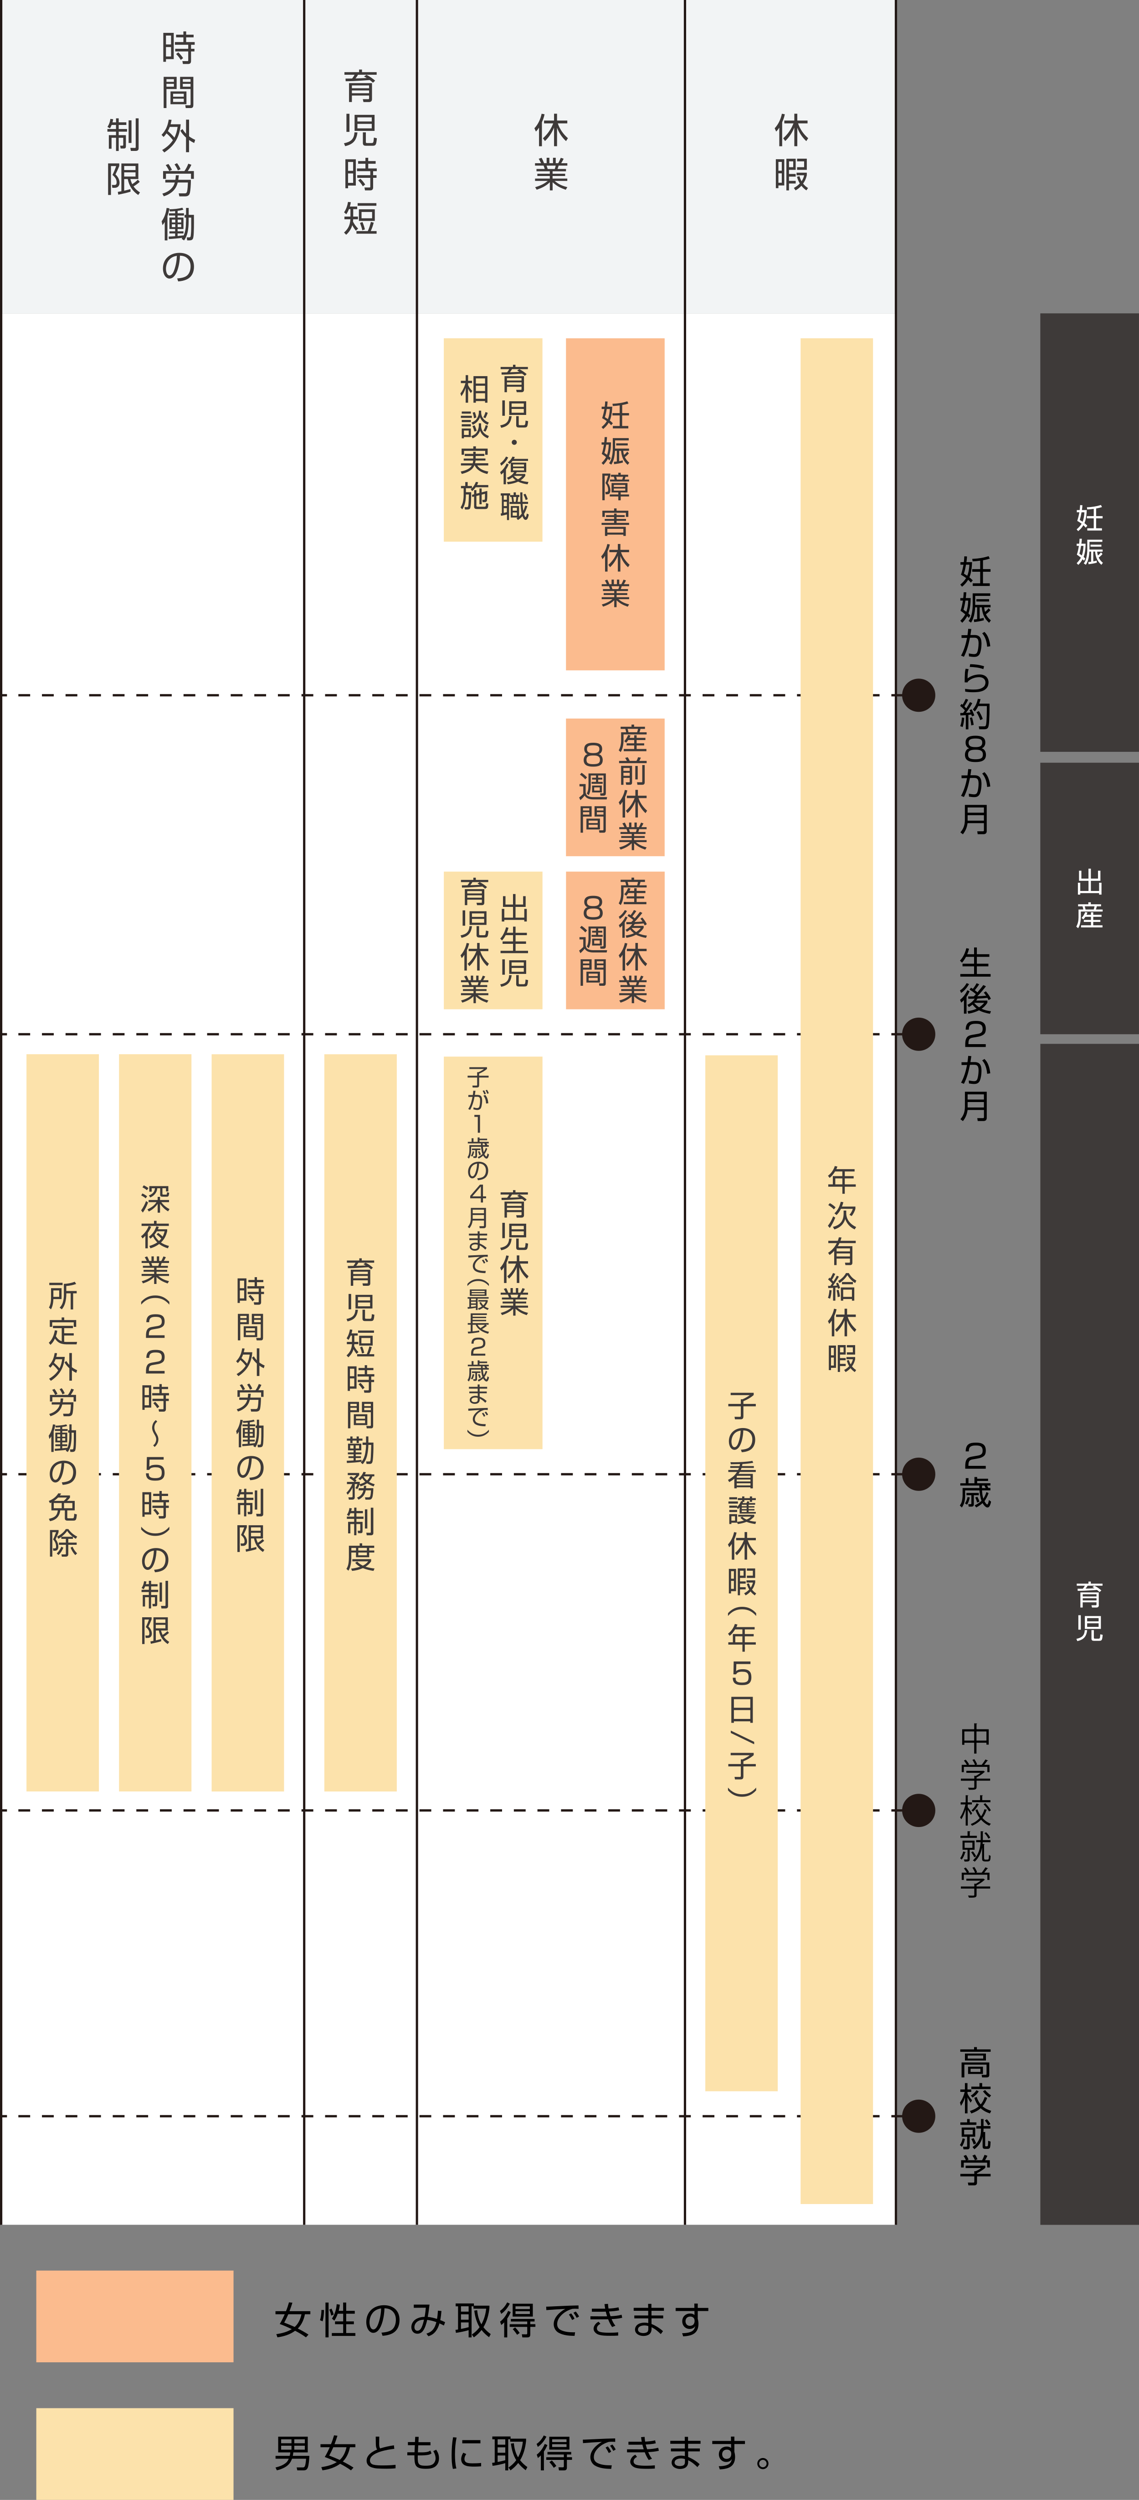<?xml version="1.0" encoding="UTF-8"?><svg id="_レイヤー_2" xmlns="http://www.w3.org/2000/svg" width="324.4" height="711.45" viewBox="0 0 324.4 711.45"><rect x="0" y="0" width="324.4" height="711.45" fill="#808080" stroke="none"/><defs><style>.cls-1{fill:#f2f4f5;}.cls-2,.cls-3{fill:none;stroke:#231815;stroke-miterlimit:10;stroke-width:.66px;}.cls-4{fill:#3e3a39;}.cls-5{fill:#231815;}.cls-6{fill:#fff;}.cls-3{stroke-dasharray:3.36 3.36;}.cls-7{fill:#fce2ab;}.cls-8{fill:#fbbb8e;}</style></defs><g id="_レイヤー_1-2"><rect class="cls-1" x="83.16" y="-82.82" width="89.19" height="254.83" transform="translate(172.34 -83.16) rotate(90)"/><rect class="cls-6" x="-144.24" y="233.76" width="543.97" height="254.83" transform="translate(488.92 233.42) rotate(90)"/><line class="cls-2" x1="255.17" x2="255.17" y2="633.16"/><line class="cls-2" x1="195.09" x2="195.09" y2="633.16"/><line class="cls-2" x1="118.75" x2="118.75" y2="633.16"/><line class="cls-2" x1="86.64" x2="86.64" y2="633.16"/><line class="cls-2" x1=".33" x2=".33" y2="633.16"/><line class="cls-2" x1="262.25" y1="197.86" x2="260.59" y2="197.86"/><line class="cls-3" x1="257.23" y1="197.86" x2="3.67" y2="197.86"/><line class="cls-2" x1="1.99" y1="197.86" x2=".33" y2="197.86"/><circle class="cls-5" cx="261.66" cy="197.86" r="4.73"/><line class="cls-2" x1="262.25" y1="294.33" x2="260.59" y2="294.33"/><line class="cls-3" x1="257.23" y1="294.33" x2="3.67" y2="294.33"/><line class="cls-2" x1="1.99" y1="294.33" x2=".33" y2="294.33"/><circle class="cls-5" cx="261.66" cy="294.33" r="4.73"/><line class="cls-2" x1="262.25" y1="419.55" x2="260.59" y2="419.55"/><line class="cls-3" x1="257.23" y1="419.55" x2="3.67" y2="419.55"/><line class="cls-2" x1="1.99" y1="419.55" x2=".33" y2="419.55"/><circle class="cls-5" cx="261.66" cy="419.55" r="4.73"/><line class="cls-2" x1="262.25" y1="515.23" x2="260.59" y2="515.23"/><line class="cls-3" x1="257.23" y1="515.23" x2="3.67" y2="515.23"/><line class="cls-2" x1="1.99" y1="515.23" x2=".33" y2="515.23"/><circle class="cls-5" cx="261.66" cy="515.23" r="4.73"/><line class="cls-2" x1="262.25" y1="602.25" x2="260.59" y2="602.25"/><line class="cls-3" x1="257.23" y1="602.25" x2="3.67" y2="602.25"/><line class="cls-2" x1="1.99" y1="602.25" x2=".33" y2="602.25"/><circle class="cls-5" cx="261.66" cy="602.25" r="4.73"/><rect class="cls-7" x="-27.16" y="351.45" width="530.98" height="20.63" transform="translate(600.1 123.43) rotate(90)"/><rect class="cls-4" x="247.95" y="137.53" width="124.78" height="28.1" transform="translate(461.92 -158.77) rotate(90)"/><rect class="cls-4" x="271.71" y="241.65" width="77.27" height="28.1" transform="translate(566.04 -54.65) rotate(90)"/><rect class="cls-4" x="142.3" y="451.06" width="336.1" height="28.1" transform="translate(775.46 154.77) rotate(90)"/><rect class="cls-8" x="128.01" y="129.48" width="94.5" height="28.1" transform="translate(318.78 -31.73) rotate(90)"/><rect class="cls-8" x="10.34" y="646.18" width="56.17" height="26.11"/><rect class="cls-7" x="111.51" y="111.17" width="57.88" height="28.1" transform="translate(265.67 -15.24) rotate(90)"/><rect class="cls-8" x="155.67" y="210.03" width="39.18" height="28.1" transform="translate(399.33 48.82) rotate(90)"/><rect class="cls-8" x="155.67" y="253.58" width="39.18" height="28.1" transform="translate(442.89 92.38) rotate(90)"/><rect class="cls-7" x="120.87" y="253.58" width="39.18" height="28.1" transform="translate(408.09 127.18) rotate(90)"/><rect class="cls-7" x="84.6" y="342.5" width="111.72" height="28.1" transform="translate(497.01 216.1) rotate(90)"/><rect class="cls-7" x="-2.21" y="394.62" width="209.81" height="20.63" transform="translate(507.63 302.24) rotate(90)"/><rect class="cls-7" x="-34.32" y="394.62" width="209.81" height="20.63" transform="translate(475.52 334.35) rotate(90)"/><rect class="cls-7" x="-60.69" y="394.62" width="209.81" height="20.63" transform="translate(449.15 360.71) rotate(90)"/><rect class="cls-7" x="-87.06" y="394.62" width="209.81" height="20.63" transform="translate(422.79 387.08) rotate(90)"/><rect class="cls-7" x="63.77" y="437.43" width="294.82" height="20.63" transform="translate(658.94 236.56) rotate(90)"/><path class="cls-4" d="M222.78,41.62h-.83v-5.29c-.29.43-.52.74-.89,1.11l-.42-.94c1.05-1.1,1.75-2.65,2.05-4.13l.84.15c-.17.83-.41,1.5-.76,2.27v6.83ZM223.64,40.14l-.58-.79c1.33-1.17,2.3-2.59,2.93-4.24h-2.61v-.8h2.85v-1.95h.85v1.95h2.92v.8h-2.7c.51,1.61,1.6,3.13,2.88,4.22l-.54.83c-1.15-1.05-2.01-2.36-2.56-3.81v5.26h-.85v-5.31c-.58,1.42-1.47,2.79-2.59,3.84Z"/><path class="cls-4" d="M223.37,52.78h-1.67v.77h-.73v-8.24h2.4v7.47ZM221.7,46.07v2.52h.96v-2.52h-.96ZM221.7,49.33v2.68h.96v-2.68h-.96ZM226.62,48.34h-1.91v1.17h1.91v.75h-1.91v1.21h1.91v.75h-1.91v1.97h-.74v-9.02h2.65v3.18ZM224.72,45.92v1.66h1.2v-1.66h-1.2ZM226.59,54.17l-.49-.69c.66-.36,1.19-.73,1.69-1.28-.38-.62-.61-1.2-.8-1.89l.71-.17c.15.51.32.98.59,1.45.38-.56.59-1.07.74-1.71h-2.16v-.74h2.92v.72c-.21.92-.51,1.63-1.06,2.4.43.53.83.89,1.4,1.25l-.46.67c-.57-.39-1-.78-1.42-1.32-.51.56-1.01.93-1.65,1.32ZM229.79,48.34h-2.77v-.76h2v-1.66h-2v-.76h2.77v3.18Z"/><path class="cls-4" d="M243.4,332.73v.66h-2.8v1.32h2.53v.65h-2.53v1.7h3.13v.66h-3.13v2.02h-.68v-2.02h-4.02v-.66h1.3v-2.35h2.71v-1.32h-2.07c-.42.68-.92,1.34-1.55,1.83l-.47-.61c.9-.68,1.63-1.69,1.94-2.77l.74.15c-.09.29-.17.47-.3.74h5.18ZM237.9,335.36v1.7h2.02v-1.7h-2.02Z"/><path class="cls-4" d="M236.32,349.46l-.52-.62c.66-.86,1.1-1.67,1.49-2.68l.6.36c-.33.9-.98,2.18-1.56,2.94ZM236.35,342.41c.55.27,1.2.75,1.63,1.2l-.49.56c-.41-.45-1.07-.92-1.59-1.22l.45-.54ZM241.02,344.51v.74c0,1.85,1.2,3.2,2.82,3.95l-.42.67c-1.3-.57-2.21-1.61-2.69-2.94-.48,1.56-1.56,2.48-3.09,2.95l-.42-.72c2.05-.48,3.05-1.69,3.05-3.8v-.85h.75ZM238.24,345.78l-.58-.47c.98-.88,1.49-2.04,1.8-3.3l.74.13c-.11.42-.24.84-.41,1.24h3.84v.66c-.17.64-.64,1.54-1.07,2.04l-.63-.36c.41-.46.79-1.11.95-1.7h-3.37c-.31.64-.72,1.29-1.27,1.76Z"/><path class="cls-4" d="M238.92,352.13l.75.03c-.08.32-.18.64-.3.96h4.35v.66h-4.62c-.14.3-.3.58-.46.87h4.13v4.71c0,.41-.19.67-.63.67h-1.35l-.14-.68h1.23c.15,0,.19-.09.19-.23v-.94h-3.8v1.85h-.68v-4.02c-.41.45-.82.79-1.3,1.14l-.44-.61c1.08-.68,1.91-1.62,2.48-2.76h-2.42v-.66h2.71c.12-.33.22-.64.3-.99ZM238.28,355.28v.85h3.8v-.85h-3.8ZM238.28,356.72v.85h3.8v-.85h-3.8Z"/><path class="cls-4" d="M236.41,369.59l-.6-.23c.26-.67.37-1.53.43-2.24l.61.1c-.07.8-.16,1.61-.44,2.37ZM238.32,363.04l.6.27c-.37.69-1.22,1.98-1.7,2.6.38,0,.77-.03,1.15-.05-.08-.21-.16-.41-.25-.61l.53-.22c.21.38.5,1.11.61,1.53l-.59.23c-.03-.13-.07-.27-.11-.41-.22.03-.43.05-.64.07v3.7h-.65v-3.65c-.46.03-.91.05-1.37.08l-.06-.63c.23,0,.45,0,.67,0,.17-.23.33-.46.49-.7-.24-.3-.84-.89-1.14-1.11l.34-.53c.09.07.18.14.27.21.27-.42.59-1.06.79-1.54l.63.25c-.26.53-.61,1.23-.96,1.71.15.15.3.3.44.47.34-.54.68-1.08.97-1.66ZM239.21,368.99l-.64.16c-.03-.66-.14-1.31-.3-1.94l.56-.15c.19.62.34,1.28.39,1.94ZM238.74,364.53c.95-.59,1.67-1.24,2.21-2.23h.79c.58.99,1.16,1.58,2.16,2.15l-.34.69c-.93-.57-1.65-1.32-2.2-2.25-.6.92-1.35,1.67-2.26,2.27l-.38-.63ZM243.31,370.15h-.67v-.46h-2.49v.46h-.66v-3.76h3.82v3.76ZM239.81,365.48v-.63h3.12v.63h-3.12ZM240.15,367.01v2.06h2.49v-2.06h-2.49Z"/><path class="cls-4" d="M237.61,380.31h-.7v-4.49c-.25.36-.44.63-.75.94l-.35-.79c.89-.93,1.49-2.25,1.74-3.51l.71.13c-.14.7-.35,1.28-.64,1.93v5.8ZM238.33,379.06l-.49-.67c1.13-.99,1.95-2.2,2.49-3.6h-2.21v-.68h2.42v-1.66h.72v1.66h2.48v.68h-2.29c.43,1.37,1.36,2.65,2.44,3.58l-.46.7c-.97-.89-1.71-2-2.17-3.23v4.46h-.72v-4.51c-.49,1.2-1.25,2.37-2.2,3.25Z"/><path class="cls-4" d="M238.1,389.27h-1.42v.65h-.62v-6.99h2.04v6.34ZM236.68,383.58v2.14h.81v-2.14h-.81ZM236.68,386.35v2.27h.81v-2.27h-.81ZM240.86,385.5h-1.62v.99h1.62v.63h-1.62v1.02h1.62v.63h-1.62v1.67h-.63v-7.65h2.25v2.7ZM239.25,383.45v1.41h1.01v-1.41h-1.01ZM240.83,390.46l-.41-.58c.56-.3,1.01-.62,1.44-1.08-.32-.52-.52-1.01-.68-1.61l.6-.14c.13.43.27.83.5,1.23.32-.47.5-.9.63-1.45h-1.83v-.63h2.48v.61c-.18.78-.43,1.39-.9,2.04.36.45.7.75,1.18,1.06l-.39.57c-.48-.33-.85-.66-1.21-1.12-.43.47-.85.79-1.4,1.12ZM243.55,385.5h-2.35v-.64h1.7v-1.41h-1.7v-.64h2.35v2.7Z"/><path class="cls-4" d="M174.37,115.75c-.03,1.21-.2,2.82-.69,3.92.33.26.58.49.87.79l-.49.56c-.23-.27-.44-.49-.7-.73-.42.73-.93,1.26-1.57,1.8l-.46-.55c.6-.5,1.1-1.01,1.5-1.69-.44-.33-.85-.59-1.33-.85.32-1,.46-1.57.64-2.6h-.78v-.66h.87c.07-.5.11-1,.13-1.5l.69.03c-.02.49-.07.99-.14,1.47h1.46ZM172.27,118.72c.29.18.58.36.86.55.36-.82.52-1.97.55-2.86h-.87c-.15.85-.26,1.47-.54,2.31ZM177.2,117.56h1.95v.67h-1.95v3h1.75v.68h-4.4v-.68h1.94v-3h-2.06v-.67h2.06v-2.19c-.64.09-1.29.15-1.94.18l-.12-.64c1.43-.05,2.87-.25,4.24-.7l.3.62c-.59.2-1.14.33-1.76.43v2.3Z"/><path class="cls-4" d="M172.21,124.39h.68c-.03.51-.07,1-.14,1.5h1.27c0,1.25-.14,2.81-.59,3.98.19.16.33.3.5.48l-.37.68c-.14-.16-.29-.32-.44-.46-.35.66-.74,1.17-1.28,1.71l-.5-.52c.51-.51.93-1.02,1.27-1.67-.39-.33-.79-.63-1.22-.91.29-.79.49-1.8.61-2.64h-.66v-.65h.75c.06-.5.1-1,.12-1.5ZM173.38,126.54h-.72c-.14.89-.25,1.5-.51,2.38.25.17.51.34.74.52.34-.93.46-1.92.48-2.9ZM174.1,132.23l-.63-.42c.42-.52.62-1.05.77-1.67.18-.74.29-1.63.29-2.38v-3.08h4.54v.65h-3.89v2.33h3.97v.63h-1.65c.04.41.1.78.22,1.17.36-.28.66-.56.92-.94l.46.5c-.3.39-.74.78-1.14,1.07.32.65.71,1.12,1.27,1.59l-.46.61c-1.25-1.12-1.73-2.34-1.88-3.99h-.55v2.95c.35-.06.68-.13,1.01-.24l.06.62c-.82.24-1.66.36-2.5.47l-.08-.67c.29-.02.58-.05.85-.09v-3.05h-.52c-.08,1.33-.3,2.83-1.07,3.96ZM178.79,126.17v.6h-3.29v-.6h3.29Z"/><path class="cls-4" d="M173.84,134.78v.59c-.19.72-.45,1.42-.74,2.1.46.54.74,1.39.74,2.1,0,.37-.1.85-.47,1.02-.13.06-.35.08-.5.08h-.38l-.09-.68h.33c.3,0,.48-.05.48-.57,0-.72-.3-1.4-.76-1.94.32-.69.52-1.37.74-2.1h-.97v6.98h-.67v-7.59h2.3ZM178.72,140.14h-1.94v.58h2.38v.57h-2.38v1.09h-.68v-1.09h-2.44v-.57h2.44v-.58h-1.92v-2.67h4.54v2.67ZM179.17,136.47v.56h-5.43v-.56h1.3c-.05-.24-.14-.58-.21-.79h-.81v-.57h2.08v-.57h.68v.57h2.12v.57h-.76c-.07.26-.15.53-.25.79h1.28ZM174.82,138v.57h3.26v-.57h-3.26ZM174.82,139.03v.59h3.26v-.59h-3.26ZM177.46,135.68h-1.97c.08.23.16.55.2.79h1.53c.1-.27.16-.52.24-.79Z"/><path class="cls-4" d="M171.34,148.8h3.56v-.57h-2.67v-.55h2.67v-.54h-2.3v-.54h2.3v-.45h.71v.45h2.31v.54h-2.31v.54h2.68v.55h-2.68v.57h3.56v.58h-7.83v-.58ZM174.9,145.34v-.65h.71v.65h3.35v1.76h-.7v-1.17h-6.01v1.17h-.69v-1.76h3.35ZM178.23,149.93v2.59h-.69v-.37h-4.56v.37h-.68v-2.59h5.93ZM172.98,151.57h4.56v-1.07h-4.56v1.07Z"/><path class="cls-4" d="M173.03,162.67h-.7v-4.49c-.25.36-.44.63-.75.94l-.35-.79c.89-.93,1.49-2.25,1.74-3.51l.71.13c-.14.7-.35,1.28-.64,1.93v5.8ZM173.76,161.42l-.49-.67c1.13-.99,1.95-2.2,2.49-3.6h-2.21v-.68h2.42v-1.66h.72v1.66h2.48v.68h-2.29c.43,1.37,1.36,2.65,2.44,3.58l-.46.7c-.97-.89-1.71-2-2.17-3.23v4.46h-.72v-4.51c-.49,1.2-1.25,2.37-2.2,3.25Z"/><path class="cls-4" d="M179.17,172.03l-.4.63c-1.34-.49-2.1-.85-3.16-1.82v1.96h-.67v-1.97c-.96.93-1.93,1.38-3.17,1.81l-.37-.61c1.12-.31,2.13-.75,3.03-1.51h-3.06v-.57h3.57v-.62h-3.01v-.54h3.01v-.59h-3.21v-.56h1.99c-.05-.21-.19-.61-.28-.81h-2.06v-.57h1.46c-.17-.38-.35-.72-.57-1.07l.68-.23c.25.41.43.85.6,1.3h.63v-1.31h.66v1.31h.87v-1.31h.66v1.31h.6c.25-.41.43-.85.62-1.3l.69.23c-.15.33-.4.76-.59,1.07h1.49v.57h-2.1c-.08.28-.17.55-.26.81h2.04v.56h-3.24v.59h3.04v.54h-3.04v.62h3.56v.57h-3.04c1,.84,1.8,1.17,3.04,1.5ZM174.15,166.84c.11.29.18.53.28.81h1.69c.09-.25.19-.54.24-.81h-2.21Z"/><path class="cls-6" d="M309.51,145.17c-.03,1.14-.19,2.67-.65,3.7.31.25.55.46.82.75l-.46.53c-.22-.26-.42-.46-.66-.69-.4.69-.88,1.19-1.48,1.7l-.44-.52c.57-.47,1.04-.96,1.42-1.6-.42-.31-.8-.56-1.25-.81.3-.94.43-1.48.61-2.45h-.73v-.62h.82c.06-.47.1-.94.12-1.42l.65.03c-.02.46-.06.93-.14,1.39h1.38ZM307.52,147.97c.27.17.55.33.81.52.34-.77.49-1.86.52-2.7h-.82c-.14.81-.25,1.39-.51,2.18ZM312.19,146.88h1.84v.63h-1.84v2.83h1.65v.64h-4.16v-.64h1.83v-2.83h-1.95v-.63h1.95v-2.07c-.61.09-1.22.14-1.84.17l-.11-.61c1.35-.05,2.71-.24,4-.66l.29.59c-.56.19-1.08.31-1.66.41v2.17Z"/><path class="cls-6" d="M307.48,153.32h.64c-.02.48-.06.94-.13,1.41h1.2c0,1.18-.14,2.65-.56,3.76.18.15.31.29.47.46l-.35.64c-.14-.15-.27-.3-.42-.44-.34.62-.7,1.11-1.21,1.61l-.47-.49c.48-.48.88-.97,1.2-1.57-.37-.31-.75-.6-1.15-.86.27-.75.46-1.7.57-2.49h-.62v-.62h.71c.06-.47.1-.94.11-1.41ZM308.58,155.35h-.68c-.14.84-.24,1.42-.48,2.25.24.16.48.32.7.49.32-.88.43-1.81.46-2.74ZM309.26,160.73l-.59-.4c.4-.5.58-.99.73-1.58.17-.69.27-1.54.27-2.25v-2.91h4.29v.61h-3.67v2.2h3.75v.59h-1.56c.04.38.1.73.21,1.1.34-.26.62-.53.87-.89l.44.47c-.29.37-.69.73-1.08,1,.3.62.67,1.06,1.2,1.5l-.44.57c-1.18-1.06-1.64-2.21-1.78-3.77h-.52v2.79c.33-.06.64-.12.96-.22l.06.59c-.77.22-1.56.34-2.36.45l-.08-.63c.27-.02.54-.05.81-.09v-2.88h-.49c-.08,1.25-.29,2.67-1.01,3.73ZM313.69,155v.57h-3.1v-.57h3.1Z"/><path class="cls-6" d="M307.99,247.79v2.25h2.02v-2.83h.68v2.83h2.04v-2.25h.68v2.88h-2.72v2.89h2.35v-2.35h.68v3.39h-.68v-.43h-5.37v.43h-.67v-3.39h.67v2.35h2.35v-2.89h-2.7v-2.88h.68Z"/><path class="cls-6" d="M309.98,257.35v-.57h.69v.57h2.92v.58h-1.2c-.06.31-.16.61-.27.91h1.92v.58h-6.21v1.63c0,.97-.21,2.3-.77,3.11l-.53-.47c.46-.72.65-1.74.65-2.58v-2.27h1.36c-.05-.29-.13-.64-.23-.91h-1.25v-.58h2.92ZM310.72,260.34v-.72h.65v.72h2.36v.58h-2.36v.88h2.03v.57h-2.03v.96h2.63v.6h-6.09v-.6h2.81v-.96h-2.04v-.57h2.04v-.88h-1.6c-.18.29-.32.48-.56.73l-.51-.43c.45-.44.81-1.07,1.03-1.66l.63.13c-.08.24-.15.42-.26.65h1.28ZM308.94,257.93c.09.3.18.6.24.91h2.32c.1-.29.18-.6.23-.91h-2.79Z"/><path class="cls-6" d="M311.13,451.65l.57-.36c.57.26,1.51.91,1.97,1.33l-.5.46c-.25-.23-.46-.41-.73-.6-1.26.08-2.55.17-3.78.22-.57.02-1.14.03-1.72.04l-.03-.6c.5,0,1.01-.02,1.51-.02.23-.29.38-.53.56-.85h-2.31v-.58h3.34v-.6h.66v.6h3.34v.58h-4.25c-.17.29-.35.57-.57.84.85-.02,1.7-.06,2.55-.1-.2-.13-.41-.25-.61-.37ZM312.96,456.81c0,.46-.24.67-.69.67h-1.26l-.15-.65h1.21c.16,0,.22-.02.22-.19v-.64h-3.93v1.48h-.65v-4.3h5.23v3.63ZM308.37,453.7v.63h3.93v-.63h-3.93ZM308.37,454.84v.63h3.93v-.63h-3.93Z"/><path class="cls-6" d="M306.84,467.05l-.27-.66c1.52-.3,2.29-.88,2.39-2.49l.68.02c-.23,1.86-.98,2.69-2.8,3.13ZM307.13,463.8v-4.13h.69v4.13h-.69ZM313.54,459.91v3.66h-4.56v-3.66h4.56ZM309.63,460.49v.93h3.27v-.93h-3.27ZM309.63,461.97v1.02h3.27v-1.02h-3.27ZM311.55,466.13c0,.18.15.22.3.22h1.05c.22,0,.33-.09.38-.32.04-.19.07-.5.1-.93l.68.16c-.05.49-.09.85-.15,1.1-.12.47-.33.6-.8.6h-1.54c-.15,0-.36-.02-.49-.1-.14-.09-.22-.3-.22-.46v-2.49h.68v2.23Z"/><path class="cls-4" d="M179.86,206.82v-.61h.74v.61h3.09v.62h-1.27c-.07.33-.17.65-.29.96h2.04v.61h-6.58v1.72c0,1.03-.22,2.43-.81,3.3l-.57-.5c.48-.76.69-1.84.69-2.73v-2.4h1.44c-.05-.3-.14-.68-.25-.96h-1.33v-.62h3.09ZM180.63,209.99v-.76h.69v.76h2.5v.62h-2.5v.93h2.15v.6h-2.15v1.01h2.78v.63h-6.45v-.63h2.98v-1.01h-2.16v-.6h2.16v-.93h-1.7c-.19.3-.34.51-.59.77l-.54-.46c.48-.46.86-1.13,1.09-1.76l.67.14c-.08.25-.16.45-.28.69h1.35ZM178.75,207.43c.09.32.19.63.25.96h2.46c.11-.31.19-.63.25-.96h-2.96Z"/><path class="cls-4" d="M178.54,216.54c-.12-.28-.32-.6-.49-.85l.74-.19c.21.33.4.68.56,1.04h1.92c.24-.39.32-.61.46-1.04l.8.12c-.13.34-.28.61-.46.92h2.1v.64h-7.85v-.64h2.21ZM180.02,217.94v4.8c0,.39-.19.6-.66.6h-1.01l-.14-.71h.9c.19,0,.24-.02.24-.19v-1.06h-1.78v1.97h-.67v-5.4h3.13ZM177.56,218.56v.82h1.78v-.82h-1.78ZM177.56,219.93v.85h1.78v-.85h-1.78ZM180.94,221.81v-3.83h.69v3.83h-.69ZM183.62,217.73v4.89c0,.52-.22.72-.73.72h-1.34l-.13-.72h1.28c.17,0,.22-.03.22-.19v-4.7h.69Z"/><path class="cls-4" d="M178.02,232.66h-.7v-4.49c-.25.36-.44.63-.75.94l-.35-.79c.89-.93,1.49-2.25,1.74-3.51l.71.13c-.14.7-.35,1.28-.64,1.93v5.8ZM178.75,231.4l-.49-.67c1.13-.99,1.95-2.2,2.49-3.6h-2.21v-.68h2.42v-1.66h.72v1.66h2.48v.68h-2.29c.43,1.37,1.36,2.65,2.44,3.58l-.46.7c-.97-.89-1.71-2-2.17-3.23v4.46h-.72v-4.51c-.49,1.2-1.25,2.37-2.2,3.25Z"/><path class="cls-4" d="M184.16,241.17l-.4.63c-1.34-.49-2.1-.85-3.16-1.82v1.96h-.67v-1.97c-.96.93-1.93,1.38-3.17,1.81l-.37-.61c1.12-.31,2.13-.75,3.03-1.51h-3.06v-.57h3.57v-.62h-3.01v-.54h3.01v-.59h-3.21v-.56h1.99c-.05-.21-.19-.61-.28-.81h-2.06v-.57h1.46c-.17-.38-.35-.72-.57-1.07l.68-.23c.25.41.43.85.6,1.3h.63v-1.31h.66v1.31h.87v-1.31h.66v1.31h.6c.25-.41.43-.85.62-1.3l.68.23c-.15.33-.4.76-.59,1.07h1.49v.57h-2.1c-.08.28-.17.55-.26.81h2.04v.56h-3.24v.59h3.04v.54h-3.04v.62h3.56v.57h-3.04c1,.84,1.8,1.17,3.04,1.5ZM179.14,235.98c.11.29.18.53.28.81h1.69c.09-.25.19-.54.24-.81h-2.21Z"/><path class="cls-4" d="M171.46,215.39c.14.29.2.61.2.92,0,1.62-1.4,1.87-2.71,1.87s-2.71-.25-2.71-1.88c0-.45.13-.89.41-1.23.19-.25.41-.36.7-.44-.64-.22-.95-.83-.95-1.48,0-1.53,1.32-1.77,2.55-1.77s2.55.24,2.55,1.77c0,.65-.3,1.26-.95,1.48.44.13.7.35.9.76ZM170.59,217.08c.23-.21.28-.56.28-.85,0-1.17-1.01-1.23-1.92-1.23-.52,0-1.13.03-1.56.34-.28.21-.35.58-.35.91,0,.43.1.79.51,1,.4.2.97.22,1.41.22.51,0,1.25-.03,1.64-.38ZM167.36,212.55c-.13.19-.18.43-.18.66,0,1.06,1.01,1.11,1.83,1.11s1.7-.11,1.7-1.15c0-.29-.08-.59-.32-.77-.35-.26-1.01-.3-1.44-.3-.46,0-1.3.04-1.59.46Z"/><path class="cls-4" d="M167.56,226.6c.4.17.89.25,1.32.25h4.04l-.13.65h-3.93c-.46,0-1.03-.09-1.45-.28-.38-.17-.66-.45-.9-.79-.36.46-.76.9-1.21,1.28l-.36-.75c.35-.24.89-.71,1.18-1.02v-2.15h-1.08v-.65h1.76v2.36c.08.5.28.89.76,1.1ZM167.19,221.25l-.5.54c-.44-.52-.96-.96-1.51-1.35l.46-.51c.62.41,1.05.78,1.56,1.32ZM172.55,225.71c0,.57-.21.73-.76.73h-.77l-.12-.67h.75c.19,0,.24-.06.24-.24v-4.83h-1.52v.63h1.17v.53h-1.17v.65h1.28v.55h-3.16v-.55h1.26v-.65h-1.12v-.53h1.12v-.63h-1.5v2.59c0,1.05-.08,2.07-.58,3.01l-.54-.48c.44-.79.48-1.72.48-2.59v-3.11h4.94v5.6ZM171.41,225.52h-2.77v-1.96h2.77v1.96ZM169.23,224.08v.91h1.59v-.91h-1.59Z"/><path class="cls-4" d="M168.5,229.45v2.94h-2.46v4.59h-.68v-7.53h3.14ZM166.04,230.01v.64h1.8v-.64h-1.8ZM166.04,231.14v.68h1.8v-.68h-1.8ZM170.87,236.06h-3.85v-3.09h3.85v3.09ZM167.65,233.53v.71h2.58v-.71h-2.58ZM167.65,234.72v.78h2.58v-.78h-2.58ZM172.53,236.28c0,.41-.14.7-.59.7h-1.23l-.13-.68h1.04c.19,0,.25-.05.25-.23v-3.69h-2.54v-2.94h3.2v6.83ZM169.99,230.01v.64h1.88v-.64h-1.88ZM169.99,231.14v.68h1.88v-.68h-1.88Z"/><path class="cls-4" d="M179.86,250.37v-.61h.74v.61h3.09v.62h-1.27c-.07.33-.17.65-.29.96h2.04v.61h-6.58v1.72c0,1.03-.22,2.43-.81,3.3l-.57-.5c.48-.76.69-1.84.69-2.73v-2.4h1.44c-.05-.3-.14-.68-.25-.96h-1.33v-.62h3.09ZM180.63,253.54v-.76h.69v.76h2.5v.62h-2.5v.93h2.15v.6h-2.15v1.01h2.78v.63h-6.45v-.63h2.98v-1.01h-2.16v-.6h2.16v-.93h-1.7c-.19.3-.34.51-.59.77l-.54-.46c.48-.46.86-1.13,1.09-1.76l.67.14c-.08.25-.16.45-.28.69h1.35ZM178.75,250.99c.09.32.19.63.25.96h2.46c.11-.31.19-.63.25-.96h-2.96Z"/><path class="cls-4" d="M178.57,259.26c-.52.93-1.15,1.68-2.04,2.28l-.29-.66c.75-.46,1.29-1.12,1.72-1.88l.6.25ZM176.55,264.02l-.3-.74c.81-.58,1.48-1.55,1.89-2.45l.58.25c-.23.51-.47.96-.79,1.43v4.37h-.68v-3.51c-.23.25-.44.43-.7.64ZM182.28,259.49l.67.32c-.66.84-1.47,1.82-2.22,2.57.57,0,1.7-.08,2.27-.14-.19-.28-.39-.54-.61-.8l.54-.33c.45.5,1.02,1.3,1.29,1.91l-.59.36c-.09-.2-.19-.39-.3-.58-.94.11-1.63.14-2.57.19-.1.17-.21.35-.33.51h2.89v.56c-.4.65-.88,1.13-1.5,1.57.76.36,1.59.52,2.43.63l-.26.65c-.87-.13-2.07-.46-2.82-.9-.89.45-1.79.72-2.76.88l-.21-.66c.81-.11,1.61-.28,2.35-.63-.41-.32-.75-.67-1.07-1.07-.3.26-.59.46-.95.65l-.36-.59c.71-.32,1.46-.92,1.87-1.59-.5,0-1.01.03-1.5.03h-.13l-.05-.61c.48,0,.97,0,1.45-.02.19-.19.37-.37.55-.58-.44-.41-1.11-.87-1.63-1.17l.36-.51c.17.09.33.19.5.3.34-.41.73-.98.96-1.45l.68.27c-.28.46-.78,1.12-1.12,1.54.24.17.46.35.68.55.52-.62,1.03-1.23,1.5-1.87ZM181.19,265.26c.52-.33.91-.72,1.32-1.17h-2.57s-.02.02-.03.03c.38.44.79.83,1.28,1.15Z"/><path class="cls-4" d="M178.02,276.21h-.7v-4.49c-.25.36-.44.63-.75.94l-.35-.79c.89-.93,1.49-2.25,1.74-3.51l.71.13c-.14.7-.35,1.28-.64,1.93v5.8ZM178.75,274.96l-.49-.67c1.13-.99,1.95-2.2,2.49-3.6h-2.21v-.68h2.42v-1.66h.72v1.66h2.48v.68h-2.29c.43,1.37,1.36,2.65,2.44,3.58l-.46.7c-.97-.89-1.71-2-2.17-3.23v4.46h-.72v-4.51c-.49,1.2-1.25,2.37-2.2,3.25Z"/><path class="cls-4" d="M184.16,284.73l-.4.63c-1.34-.49-2.1-.85-3.16-1.82v1.96h-.67v-1.97c-.96.93-1.93,1.38-3.17,1.81l-.37-.61c1.12-.31,2.13-.75,3.03-1.51h-3.06v-.57h3.57v-.62h-3.01v-.54h3.01v-.59h-3.21v-.56h1.99c-.05-.21-.19-.61-.28-.81h-2.06v-.57h1.46c-.17-.38-.35-.72-.57-1.07l.68-.23c.25.41.43.85.6,1.3h.63v-1.31h.66v1.31h.87v-1.31h.66v1.31h.6c.25-.41.43-.85.62-1.3l.68.23c-.15.33-.4.76-.59,1.07h1.49v.57h-2.1c-.08.28-.17.55-.26.81h2.04v.56h-3.24v.59h3.04v.54h-3.04v.62h3.56v.57h-3.04c1,.84,1.8,1.17,3.04,1.5ZM179.14,279.54c.11.29.18.53.28.81h1.69c.09-.25.19-.54.24-.81h-2.21Z"/><path class="cls-4" d="M171.46,258.94c.14.29.2.61.2.92,0,1.62-1.4,1.87-2.71,1.87s-2.71-.25-2.71-1.88c0-.45.13-.89.41-1.23.19-.25.41-.36.7-.44-.64-.22-.95-.83-.95-1.48,0-1.53,1.32-1.77,2.55-1.77s2.55.24,2.55,1.77c0,.65-.3,1.26-.95,1.48.44.13.7.35.9.76ZM170.59,260.63c.23-.21.28-.56.28-.85,0-1.17-1.01-1.23-1.92-1.23-.52,0-1.13.03-1.56.34-.28.21-.35.58-.35.91,0,.43.1.79.51,1,.4.2.97.22,1.41.22.51,0,1.25-.03,1.64-.38ZM167.36,256.1c-.13.19-.18.43-.18.66,0,1.06,1.01,1.11,1.83,1.11s1.7-.11,1.7-1.15c0-.29-.08-.59-.32-.77-.35-.26-1.01-.3-1.44-.3-.46,0-1.3.04-1.59.46Z"/><path class="cls-4" d="M167.56,270.16c.4.17.89.25,1.32.25h4.04l-.13.65h-3.93c-.46,0-1.03-.09-1.45-.28-.38-.17-.66-.45-.9-.79-.36.46-.76.9-1.21,1.28l-.36-.75c.35-.24.89-.71,1.18-1.02v-2.15h-1.08v-.65h1.76v2.36c.08.5.28.89.76,1.1ZM167.19,264.81l-.5.54c-.44-.52-.96-.96-1.51-1.35l.46-.51c.62.41,1.05.78,1.56,1.32ZM172.55,269.26c0,.57-.21.73-.76.73h-.77l-.12-.67h.75c.19,0,.24-.06.24-.24v-4.83h-1.52v.63h1.17v.53h-1.17v.65h1.28v.55h-3.16v-.55h1.26v-.65h-1.12v-.53h1.12v-.63h-1.5v2.59c0,1.05-.08,2.07-.58,3.01l-.54-.48c.44-.79.48-1.72.48-2.59v-3.11h4.94v5.6ZM171.41,269.08h-2.77v-1.96h2.77v1.96ZM169.23,267.64v.91h1.59v-.91h-1.59Z"/><path class="cls-4" d="M168.5,273.01v2.94h-2.46v4.59h-.68v-7.53h3.14ZM166.04,273.56v.64h1.8v-.64h-1.8ZM166.04,274.7v.68h1.8v-.68h-1.8ZM170.87,279.62h-3.85v-3.09h3.85v3.09ZM167.65,277.09v.71h2.58v-.71h-2.58ZM167.65,278.28v.78h2.58v-.78h-2.58ZM172.53,279.84c0,.41-.14.7-.59.7h-1.23l-.13-.68h1.04c.19,0,.25-.05.25-.23v-3.69h-2.54v-2.94h3.2v6.83ZM169.99,273.56v.64h1.88v-.64h-1.88ZM169.99,274.7v.68h1.88v-.68h-1.88Z"/><path class="cls-4" d="M143.97,255.04v2.38h2.14v-2.99h.72v2.99h2.16v-2.38h.72v3.05h-2.88v3.06h2.49v-2.49h.72v3.59h-.72v-.46h-5.69v.46h-.71v-3.59h.71v2.49h2.49v-3.06h-2.86v-3.05h.72Z"/><path class="cls-4" d="M146.12,265.46v-1.75h.72v1.75h3.22v.68h-3.22v1.78h2.98v.68h-2.98v1.98h3.55v.68h-7.83v-.68h3.56v-1.98h-2.98v-.68h2.98v-1.78h-2.09c-.3.55-.61,1.04-1.04,1.5l-.52-.52c.51-.52.91-1.2,1.22-1.92.19-.43.33-.88.44-1.31l.69.14c-.13.52-.27.94-.47,1.42h1.78Z"/><path class="cls-4" d="M142.76,280.84l-.29-.7c1.61-.32,2.43-.93,2.54-2.64l.72.03c-.25,1.97-1.04,2.85-2.97,3.31ZM143.06,277.39v-4.37h.73v4.37h-.73ZM149.86,273.28v3.88h-4.83v-3.88h4.83ZM145.71,273.89v.98h3.47v-.98h-3.47ZM145.71,275.46v1.08h3.47v-1.08h-3.47ZM147.74,279.86c0,.19.16.23.31.23h1.12c.23,0,.35-.09.41-.34.04-.2.08-.52.11-.98l.72.17c-.05.52-.09.9-.16,1.17-.13.5-.35.63-.85.63h-1.63c-.16,0-.38-.02-.52-.11-.14-.09-.23-.32-.23-.49v-2.64h.72v2.36Z"/><path class="cls-4" d="M136.01,251.42l.61-.38c.61.28,1.6.96,2.09,1.41l-.53.49c-.26-.25-.48-.43-.77-.63-1.34.08-2.71.19-4.01.24-.61.03-1.21.03-1.82.04l-.03-.63c.53,0,1.06-.02,1.6-.03.25-.3.41-.56.59-.9h-2.45v-.62h3.53v-.63h.7v.63h3.54v.62h-4.51c-.18.3-.37.61-.6.89.9-.02,1.8-.07,2.7-.1-.21-.14-.43-.26-.64-.39ZM137.94,256.89c0,.48-.25.71-.73.71h-1.34l-.16-.68h1.29c.17,0,.24-.03.24-.2v-.68h-4.16v1.56h-.69v-4.56h5.55v3.85ZM133.08,253.59v.67h4.16v-.67h-4.16ZM133.08,254.8v.67h4.16v-.67h-4.16Z"/><path class="cls-4" d="M131.46,266.9l-.29-.7c1.61-.32,2.43-.93,2.54-2.64l.72.03c-.25,1.97-1.04,2.85-2.97,3.31ZM131.76,263.45v-4.37h.73v4.37h-.73ZM138.56,259.33v3.88h-4.83v-3.88h4.83ZM134.42,259.95v.98h3.47v-.98h-3.47ZM134.42,261.51v1.08h3.47v-1.08h-3.47ZM136.45,265.92c0,.19.16.23.31.23h1.12c.23,0,.35-.09.41-.34.04-.2.08-.52.11-.98l.72.17c-.05.52-.09.9-.16,1.17-.13.5-.35.63-.85.63h-1.63c-.16,0-.38-.02-.52-.11-.14-.09-.23-.32-.23-.49v-2.64h.72v2.36Z"/><path class="cls-4" d="M132.96,276.21h-.7v-4.49c-.25.36-.44.63-.75.94l-.35-.79c.89-.93,1.49-2.25,1.74-3.51l.71.13c-.14.7-.35,1.28-.64,1.93v5.8ZM133.68,274.96l-.49-.67c1.13-.99,1.95-2.2,2.49-3.6h-2.21v-.68h2.42v-1.66h.72v1.66h2.48v.68h-2.29c.43,1.37,1.36,2.65,2.44,3.58l-.46.7c-.97-.89-1.71-2-2.17-3.23v4.46h-.72v-4.51c-.49,1.2-1.25,2.37-2.2,3.25Z"/><path class="cls-4" d="M139.09,284.73l-.4.63c-1.34-.49-2.1-.85-3.16-1.82v1.96h-.67v-1.97c-.96.93-1.93,1.38-3.17,1.81l-.37-.61c1.12-.31,2.13-.75,3.03-1.51h-3.06v-.57h3.57v-.62h-3.01v-.54h3.01v-.59h-3.21v-.56h1.99c-.05-.21-.19-.61-.28-.81h-2.06v-.57h1.46c-.17-.38-.35-.72-.57-1.07l.68-.23c.25.41.43.85.6,1.3h.63v-1.31h.66v1.31h.87v-1.31h.66v1.31h.6c.25-.41.43-.85.62-1.3l.68.23c-.15.33-.4.76-.59,1.07h1.49v.57h-2.1c-.08.28-.17.55-.26.81h2.04v.56h-3.24v.59h3.04v.54h-3.04v.62h3.56v.57h-3.04c1,.84,1.8,1.17,3.04,1.5ZM134.07,279.54c.11.29.18.53.28.81h1.69c.09-.25.19-.54.24-.81h-2.21Z"/><path class="cls-4" d="M147.3,340.34l.61-.38c.61.28,1.6.96,2.09,1.41l-.53.49c-.26-.25-.48-.43-.77-.63-1.34.08-2.71.19-4.01.24-.61.03-1.21.03-1.82.04l-.03-.63c.53,0,1.06-.02,1.6-.03.25-.3.41-.56.59-.9h-2.45v-.62h3.53v-.63h.7v.63h3.54v.62h-4.51c-.18.3-.37.61-.6.89.9-.02,1.8-.07,2.7-.1-.21-.14-.43-.26-.64-.39ZM149.24,345.81c0,.48-.25.71-.73.71h-1.34l-.16-.68h1.29c.17,0,.24-.03.24-.2v-.68h-4.16v1.56h-.69v-4.56h5.55v3.85ZM144.38,342.51v.67h4.16v-.67h-4.16ZM144.38,343.72v.67h4.16v-.67h-4.16Z"/><path class="cls-4" d="M142.76,355.82l-.29-.7c1.61-.32,2.43-.93,2.54-2.64l.72.03c-.25,1.97-1.04,2.85-2.97,3.31ZM143.06,352.37v-4.37h.73v4.37h-.73ZM149.86,348.25v3.88h-4.83v-3.88h4.83ZM145.71,348.87v.98h3.47v-.98h-3.47ZM145.71,350.43v1.08h3.47v-1.08h-3.47ZM147.74,354.84c0,.19.16.23.31.23h1.12c.23,0,.35-.09.41-.34.04-.2.08-.52.11-.98l.72.17c-.05.52-.09.9-.16,1.17-.13.5-.35.63-.85.63h-1.63c-.16,0-.38-.02-.52-.11-.14-.09-.23-.32-.23-.49v-2.64h.72v2.36Z"/><path class="cls-4" d="M144.25,365.13h-.7v-4.49c-.25.36-.44.63-.75.94l-.35-.79c.89-.93,1.49-2.25,1.74-3.51l.71.13c-.14.7-.35,1.28-.64,1.93v5.8ZM144.98,363.88l-.49-.67c1.13-.99,1.95-2.2,2.49-3.6h-2.21v-.68h2.42v-1.66h.72v1.66h2.48v.68h-2.29c.43,1.37,1.36,2.65,2.44,3.58l-.46.7c-.97-.89-1.71-2-2.17-3.23v4.46h-.72v-4.51c-.49,1.2-1.25,2.37-2.2,3.25Z"/><path class="cls-4" d="M150.39,373.65l-.4.63c-1.34-.49-2.1-.85-3.16-1.82v1.96h-.67v-1.97c-.96.93-1.93,1.38-3.17,1.81l-.37-.61c1.12-.31,2.13-.75,3.03-1.51h-3.06v-.57h3.57v-.62h-3.01v-.54h3.01v-.59h-3.21v-.56h1.99c-.05-.21-.19-.61-.28-.81h-2.06v-.57h1.46c-.17-.38-.35-.72-.57-1.07l.68-.23c.25.41.43.85.6,1.3h.63v-1.31h.66v1.31h.87v-1.31h.66v1.31h.6c.25-.41.43-.85.62-1.3l.68.23c-.15.33-.4.76-.59,1.07h1.49v.57h-2.1c-.08.28-.17.55-.26.81h2.04v.56h-3.24v.59h3.04v.54h-3.04v.62h3.56v.57h-3.04c1,.84,1.8,1.17,3.04,1.5ZM145.37,368.46c.11.29.18.53.28.81h1.69c.09-.25.19-.54.24-.81h-2.21Z"/><path class="cls-4" d="M138.7,303.72v.49c-.7.6-1.4.98-2.24,1.34v.59h2.7v.52h-2.7v2.15c0,.48-.14.68-.63.68h-1.21l-.08-.55h1.13c.19.01.23-.05.23-.23v-2.05h-2.72v-.52h2.72v-1.01h.37c.5-.21,1.15-.57,1.57-.9h-4.16v-.51h5.01Z"/><path class="cls-4" d="M134.8,310.42h.62c-.05.41-.11.79-.17,1.18h.74c.46,0,.96.12,1.16.59.13.3.17.73.17,1.06,0,.52-.1,1.35-.25,1.84-.05.16-.13.33-.25.45-.25.25-.54.35-.89.35s-.74-.1-1.1-.19l.04-.56c.26.08.68.21.96.21.19,0,.42-.04.56-.19.27-.32.35-1.54.35-1.98,0-.59-.08-1.07-.79-1.05h-.8c-.25,1.37-.58,2.51-1.25,3.72l-.54-.23c.39-.62.63-1.16.83-1.85.15-.54.28-1.07.39-1.61l-1.19.02v-.55s1.28-.01,1.28-.01c.06-.39.12-.79.12-1.18ZM138.38,311.28l-.45.16c-.13-.35-.27-.68-.47-1l.42-.14c.2.28.38.66.5.98ZM139.08,313.98l-.64.07c-.04-.77-.21-1.64-.77-2.21l.54-.23c.61.71.78,1.45.87,2.37ZM139.21,311.13l-.43.15c-.1-.3-.3-.72-.48-.99l.42-.14c.21.32.35.61.49.97Z"/><path class="cls-4" d="M136.71,317.28v5.09h-.63v-4.52h-.97v-.56h1.59Z"/><path class="cls-4" d="M137.75,327.96c.28-.41.45-.81.6-1.28l.43.2c-.19.54-.46,1.14-.82,1.58.09.17.21.38.33.52.07.08.14.14.21.14.07,0,.14-.08.18-.2.08-.21.14-.44.16-.67l.43.31c-.03.27-.17.69-.31.92-.08.14-.24.25-.4.25s-.34-.12-.45-.22c-.2-.17-.37-.42-.5-.65-.38.36-.8.62-1.26.87l-.3-.41c.51-.25.96-.51,1.36-.91-.23-.58-.36-1.42-.4-2.05h-2.83v1.05c0,.41-.05.83-.15,1.23-.1.4-.27.77-.5,1.09l-.39-.4c.19-.26.32-.51.4-.82.09-.36.14-.84.14-1.21v-1.41h3.32c0-.16-.01-.33-.01-.49h-3.75v-.45h1.08v-1.02h.54v1.02h1.18v-1.24h.54v.34h2.16v.44h-2.16v.46h2.62v.45h-.65c.09.16.17.32.25.49h.41v.46h-1.66c.03.55.08,1.09.25,1.61ZM134.53,329.16l-.41-.24c.23-.33.44-.88.51-1.28l.43.09c-.12.52-.25.97-.53,1.43ZM136.84,327.3h-.98v1.77c0,.32-.14.48-.46.48h-.54l-.09-.48h.46c.1,0,.15-.04.15-.14v-1.62h-.97v-.45h2.43v.45ZM136.97,328.56l-.47.19c-.09-.36-.2-.68-.37-1.01l.42-.15c.16.3.32.65.42.97ZM138.21,325.88c-.08-.16-.17-.33-.26-.49h-.48c0,.16,0,.33,0,.49h.73Z"/><path class="cls-4" d="M135.93,335.33c.6-.05,1.45-.15,1.9-.6.43-.43.57-1.05.57-1.63,0-.55-.15-1.03-.54-1.43-.39-.4-.87-.52-1.42-.54,0,1.11-.43,4.22-1.94,4.22-.28,0-.54-.15-.72-.36-.34-.38-.47-.99-.47-1.49,0-1.78,1.31-2.89,3.05-2.89,1.59,0,2.68.9,2.68,2.54,0,1-.39,1.91-1.34,2.35-.52.24-1.01.32-1.58.37l-.19-.54ZM134.4,331.96c-.35.43-.53,1.05-.53,1.59,0,.41.13,1.22.67,1.22.46,0,.73-.64.86-1,.3-.83.45-1.72.48-2.61-.6.1-1.08.32-1.47.79Z"/><path class="cls-4" d="M137.56,337.13v3.34h.88v.56h-.88v1.19h-.61v-1.19h-3.03v-.69l2.78-3.21h.86ZM134.53,340.47h2.42v-2.81l-2.42,2.81Z"/><path class="cls-4" d="M138.4,348.95c0,.38-.25.58-.61.58h-1.17l-.09-.57h1.14c.12,0,.18-.07.18-.19v-1.42h-3.23c-.12.86-.38,1.51-.92,2.2l-.49-.38c.66-.76.89-1.5.89-2.5v-2.91h4.31v5.19ZM134.63,345.29h3.21v-1.03h-3.21v1.03ZM134.63,346.86h3.21v-1.08h-3.21v1.08Z"/><path class="cls-4" d="M136.04,351.09v-.68s.56,0,.56,0v.68h2.15v.52h-2.14v.81h2.02v.5h-2.01v.96c.74.3,1.39.71,1.98,1.24l-.38.5c-.54-.52-.91-.85-1.59-1.18v.29c0,.86-.62,1.21-1.41,1.21-.66,0-1.44-.34-1.44-1.1,0-.35.2-.69.5-.89.34-.23.75-.3,1.15-.3.22,0,.42.03.63.07v-.8h-2.4v-.5h2.39v-.81h-2.5v-.52h2.5ZM135.36,354.13c-.44,0-1.08.16-1.08.71,0,.47.52.61.91.61.23,0,.61-.05.75-.25.1-.14.12-.34.12-.5v-.46c-.24-.07-.45-.11-.7-.11Z"/><path class="cls-4" d="M133.69,357.29c.76-.03,1.52-.06,2.28-.1.99-.05,1.98-.08,2.95-.1v.59c-.21-.01-.43-.03-.65-.03-.14,0-.28.01-.43.03-.77.23-1.47.63-2,1.23-.35.41-.59.86-.59,1.4,0,.46.22.8.63,1,.67.33,1.45.39,2.18.39.09,0,.19,0,.28,0l-.09.62c-.92-.02-1.91-.08-2.73-.53-.54-.3-.86-.88-.86-1.49,0-1.16,1.04-2.09,1.98-2.62-1.08.05-2.16.13-3.25.22l-.03-.6c.11,0,.23,0,.34,0ZM138.23,359.37l-.41.23c-.16-.33-.34-.65-.56-.94l.39-.21c.24.3.42.58.58.92ZM139.01,358.99l-.41.23c-.19-.35-.31-.56-.56-.88l.4-.21c.19.22.45.6.57.86Z"/><path class="cls-4" d="M139.24,366c-.85-.97-1.76-1.45-3.06-1.45s-2.21.48-3.06,1.45v-.61c.84-.92,1.81-1.39,3.06-1.39s2.22.46,3.06,1.39v.61Z"/><path class="cls-4" d="M133.23,372.48l-.06-.49c.17,0,.34-.01.5-.03v-2.38h-.48v-.43h5.98v.43h-3.14v3.23h-.49v-.63c-.67.14-1.61.23-2.31.3ZM138.56,366.96v1.83h-4.75v-1.83h4.75ZM134.16,369.58v.48h1.38v-.48h-1.38ZM134.16,370.45v.49h1.38v-.49h-1.38ZM135.54,371.33h-1.38v.59c.43-.04.97-.09,1.38-.16v-.44ZM134.33,367.35v.36h3.7v-.36h-3.7ZM134.33,368.03v.38h3.7v-.38h-3.7ZM139.2,372.31l-.28.49c-.48-.17-.88-.38-1.28-.68-.4.32-.79.51-1.27.68l-.23-.47c.43-.13.77-.29,1.13-.55-.32-.34-.56-.65-.74-1.08l.46-.14c.17.36.37.63.66.92.32-.32.53-.65.69-1.06h-2.1v-.44h2.66v.44c-.18.55-.46.96-.86,1.38.38.26.74.41,1.18.53Z"/><path class="cls-4" d="M138.66,377.32c-.36.3-.96.7-1.37.94.64.39,1.25.61,1.98.76l-.26.55c-1.42-.41-2.9-1.14-3.53-2.56h-.88v1.88c.59-.04,1.32-.14,1.9-.25v.48c-.89.19-2.24.33-3.16.38l-.12-.51c.27-.01.56-.03.84-.06v-1.93h-.84v-.46h.84v-2.77h4.61v.47h-4.06v.48h3.85v.41h-3.85v.48h3.85v.41h-3.85v.52h4.56v.46h-.85l.35.3ZM136.02,377.02c.2.39.49.68.83.95.35-.22,1-.66,1.29-.95h-2.12Z"/><path class="cls-4" d="M134.88,380.94c.34-.21.82-.27,1.41-.27s1.06.08,1.41.32c.33.23.53.62.53,1.24,0,.36-.06.76-.32,1.02s-.7.44-1.07.5l-1.15.2c-.59.1-.88.28-.89,1.14v.15h3.42v.56h-4.05v-.37c0-.53.02-1.1.34-1.53.21-.28.57-.41.99-.48l1.16-.2c.62-.11.96-.3.96-.99,0-.36-.1-.6-.26-.75-.25-.23-.66-.26-1.12-.26-.41,0-.99.05-1.21.45-.12.22-.14.46-.14.72h-.62c.01-.77.23-1.21.63-1.45Z"/><path class="cls-4" d="M137.75,391.39c.28-.41.45-.81.6-1.28l.43.2c-.19.54-.46,1.14-.82,1.58.09.17.21.38.33.52.07.08.14.14.21.14.07,0,.14-.08.18-.2.08-.21.14-.44.16-.67l.43.31c-.03.27-.17.69-.31.92-.08.14-.24.25-.4.25s-.34-.12-.45-.22c-.2-.17-.37-.42-.5-.65-.38.36-.8.62-1.26.87l-.3-.41c.51-.25.96-.51,1.36-.91-.23-.58-.36-1.42-.4-2.05h-2.83v1.05c0,.41-.05.83-.15,1.23-.1.4-.27.77-.5,1.09l-.39-.4c.19-.26.32-.51.4-.82.09-.36.14-.84.14-1.21v-1.41h3.32c0-.16-.01-.33-.01-.49h-3.75v-.45h1.08v-1.02h.54v1.02h1.18v-1.24h.54v.34h2.16v.44h-2.16v.46h2.62v.45h-.65c.09.16.17.32.25.49h.41v.46h-1.66c.03.55.08,1.09.25,1.61ZM134.53,392.59l-.41-.24c.23-.33.44-.88.51-1.28l.43.09c-.12.52-.25.97-.53,1.43ZM136.84,390.73h-.98v1.77c0,.32-.14.48-.46.48h-.54l-.09-.48h.46c.1,0,.15-.04.15-.14v-1.62h-.97v-.45h2.43v.45ZM136.97,392l-.47.19c-.09-.36-.2-.68-.37-1.01l.42-.15c.16.3.32.65.42.97ZM138.21,389.31c-.08-.16-.17-.33-.26-.49h-.48c0,.16,0,.33,0,.49h.73Z"/><path class="cls-4" d="M136.04,394.68v-.68s.56,0,.56,0v.68h2.15v.52h-2.14v.81h2.02v.5h-2.01v.96c.74.3,1.39.71,1.98,1.24l-.38.5c-.54-.52-.91-.85-1.59-1.18v.29c0,.86-.62,1.21-1.41,1.21-.66,0-1.44-.34-1.44-1.1,0-.35.2-.69.5-.89.34-.23.75-.3,1.15-.3.22,0,.42.03.63.07v-.8h-2.4v-.5h2.39v-.81h-2.5v-.52h2.5ZM135.36,397.72c-.44,0-1.08.16-1.08.71,0,.47.52.61.91.61.23,0,.61-.05.75-.25.1-.14.12-.34.12-.5v-.46c-.24-.07-.45-.11-.7-.11Z"/><path class="cls-4" d="M133.69,400.88c.76-.03,1.52-.06,2.28-.1.99-.05,1.98-.08,2.95-.1v.59c-.21-.01-.43-.03-.65-.03-.14,0-.28.01-.43.03-.77.23-1.47.63-2,1.23-.35.41-.59.86-.59,1.4,0,.46.22.8.63,1,.67.33,1.45.39,2.18.39.09,0,.19,0,.28,0l-.09.62c-.92-.02-1.91-.08-2.73-.53-.54-.3-.86-.88-.86-1.49,0-1.16,1.04-2.09,1.98-2.62-1.08.05-2.16.13-3.25.22l-.03-.6c.11,0,.23,0,.34,0ZM138.23,402.96l-.41.23c-.16-.33-.34-.65-.56-.94l.39-.21c.24.3.42.58.58.92ZM139.01,402.58l-.41.23c-.19-.35-.31-.56-.56-.88l.4-.21c.19.22.45.6.57.86Z"/><path class="cls-4" d="M136.18,408.87c-1.25,0-2.22-.46-3.06-1.39v-.61c.85.97,1.76,1.45,3.06,1.45s2.21-.48,3.06-1.45v.61c-.84.92-1.81,1.39-3.06,1.39Z"/><path class="cls-4" d="M147.3,105.44l.61-.38c.61.28,1.6.96,2.09,1.41l-.53.49c-.26-.25-.48-.43-.77-.63-1.34.08-2.71.19-4.01.24-.61.03-1.21.03-1.82.04l-.03-.63c.53,0,1.06-.02,1.6-.03.25-.3.41-.56.59-.9h-2.45v-.62h3.53v-.63h.7v.63h3.54v.62h-4.51c-.18.3-.37.61-.6.89.9-.02,1.8-.07,2.7-.1-.21-.14-.43-.26-.64-.39ZM149.24,110.91c0,.48-.25.71-.73.71h-1.34l-.16-.68h1.29c.17,0,.24-.03.24-.2v-.68h-4.16v1.56h-.69v-4.56h5.55v3.85ZM144.38,107.62v.67h4.16v-.67h-4.16ZM144.38,108.82v.67h4.16v-.67h-4.16Z"/><path class="cls-4" d="M142.76,121.76l-.29-.7c1.61-.32,2.43-.93,2.54-2.64l.72.03c-.25,1.97-1.04,2.85-2.97,3.31ZM143.06,118.32v-4.37h.73v4.37h-.73ZM149.86,114.2v3.88h-4.83v-3.88h4.83ZM145.71,114.82v.98h3.47v-.98h-3.47ZM145.71,116.38v1.08h3.47v-1.08h-3.47ZM147.74,120.78c0,.19.16.23.31.23h1.12c.23,0,.35-.09.41-.34.04-.2.08-.52.11-.98l.72.17c-.05.52-.09.9-.16,1.17-.13.5-.35.63-.85.63h-1.63c-.16,0-.38-.02-.52-.11-.14-.09-.23-.32-.23-.49v-2.64h.72v2.36Z"/><path class="cls-4" d="M147.19,125.88c0,.4-.32.72-.72.72s-.72-.32-.72-.72.32-.72.72-.72.72.32.72.72Z"/><path class="cls-4" d="M142.74,135.08l-.3-.74c.8-.57,1.49-1.56,1.86-2.46l.57.3c-.21.52-.45.96-.77,1.43v4.21h-.67v-3.38c-.23.25-.44.42-.7.63ZM144.73,130.19c-.44.91-1.14,1.76-1.98,2.34l-.29-.67c.74-.5,1.26-1.16,1.67-1.93l.59.25ZM144.75,136.51l-.37-.56c.84-.3,1.57-.81,2.06-1.57h-.96v-2.65c-.11.1-.22.2-.34.3l-.52-.45c.61-.43,1.03-.96,1.33-1.63l.67.12c-.08.19-.14.34-.25.52h4.02v.58h-4.41c-.14.17-.28.34-.43.49h4.33v2.72h-2.71c-.09.19-.19.35-.31.51h2.74v.53c-.38.55-.78.93-1.34,1.29.74.26,1.45.39,2.24.45l-.25.67c-.95-.12-1.82-.34-2.68-.76-.95.43-1.93.65-2.96.76l-.22-.65c.87-.06,1.68-.19,2.5-.5-.36-.25-.67-.52-.92-.88-.4.32-.75.53-1.23.71ZM146.12,132.17v.6h3.12v-.6h-3.12ZM146.12,133.25v.63h3.12v-.63h-3.12ZM146.38,135.44c.34.42.7.71,1.15.96.48-.27.85-.58,1.23-.97h-2.37v.02Z"/><path class="cls-4" d="M146.29,140.86v-.74h.63v.74h1v.57h-.31c-.04.46-.11.93-.2,1.39h.8c-.03-.9-.03-1.8-.04-2.7h.62v.52c0,.74,0,1.45.03,2.18h1.58v.58h-1.56c.04.66.09,1.33.19,1.98.25-.51.42-.98.57-1.53l.58.19c-.24.77-.52,1.54-.94,2.23.05.18.25.88.46.88.18,0,.29-.63.34-1l.56.28c-.07.4-.19.89-.4,1.23-.11.18-.29.29-.5.29-.48,0-.74-.62-.9-1.06-.39.46-.78.78-1.28,1.1l-.42-.49c.11-.07.22-.13.33-.21h-1.95v-3.27h2.35v2.97c.3-.25.53-.5.76-.81-.2-.9-.27-1.83-.33-2.76h-3.14v-.58h.74c-.04-.46-.11-.93-.19-1.39h-.39v-.42h-.3v6.97h-.58v-1.6c-.55.16-1.12.3-1.69.4l-.11-.67c.12-.02.23-.03.34-.05v-5.05h-.32v-.63h2.67v.49h1.04ZM143.47,141.01v1.21h.89v-1.21h-.89ZM143.47,142.8v1.23h.89v-1.23h-.89ZM144.36,144.61h-.89v1.34c.3-.06.59-.11.89-.19v-1.16ZM146.02,144.52v.82h1.2v-.82h-1.2ZM146.02,145.85v.92h1.2v-.92h-1.2ZM146.19,141.43c.08.46.14.93.17,1.39h.52c.08-.4.14-.99.16-1.39h-.85ZM150.3,142.06l-.57.25c-.24-.73-.3-.89-.63-1.58l.54-.21c.25.41.53,1.08.66,1.54Z"/><path class="cls-4" d="M134.52,111.26l-.41.6c-.32-.4-.52-.74-.79-1.24v3.98h-.69v-4.24c-.31.93-.63,1.61-1.21,2.4l-.3-.79c.67-.82,1.18-1.93,1.46-2.94h-1.32v-.66h1.37v-1.61h.69v1.61h1.12v.66h-1.12v.57c.25.55.74,1.24,1.19,1.67ZM138.83,114.6h-.68v-.46h-2.62v.46h-.68v-7.56h3.98v7.56ZM135.53,107.68v1.48h2.62v-1.48h-2.62ZM135.53,109.78v1.5h2.62v-1.5h-2.62ZM135.53,111.91v1.58h2.62v-1.58h-2.62Z"/><path class="cls-4" d="M134.39,118.32v.61h-3.13v-.61h3.13ZM134.11,117.72h-2.6v-.61h2.6v.61ZM134.11,119.52v.61h-2.6v-.61h2.6ZM134.11,120.73v.62h-2.6v-.62h2.6ZM134.11,121.95v2.43h-1.98v.36h-.62v-2.79h2.6ZM132.14,122.53v1.25h1.36v-1.25h-1.36ZM137.02,120.47v.59c0,.8.24,1.5.73,2.06.41.47.94.74,1.5.96l-.33.66c-1.06-.46-1.8-1.07-2.18-2.18-.39,1.05-1.1,1.77-2.14,2.18l-.4-.63c.62-.21,1.16-.47,1.54-1.01.39-.56.63-1.32.63-2v-.63h.64ZM137.04,116.88v.48c0,1.42.91,2.4,2.18,2.9l-.35.64c-.99-.46-1.76-1.14-2.16-2.17-.37,1.01-1.09,1.71-2.05,2.16l-.38-.62c.57-.24,1.07-.52,1.44-1.01.38-.51.66-1.25.66-1.88v-.51h.66ZM135.75,122.61l-.66.21c-.13-.58-.28-1.02-.53-1.56l.62-.21c.24.46.45,1.06.57,1.56ZM135.66,118.83l-.67.2c-.04-.52-.19-1.11-.38-1.59l.62-.18c.19.44.37,1.09.43,1.56ZM138.23,119.01l-.58-.26c.29-.51.47-.95.63-1.5l.63.23c-.14.49-.41,1.1-.68,1.54ZM138.25,122.85l-.58-.29c.3-.48.54-1.02.66-1.58l.63.2c-.17.62-.37,1.13-.71,1.67Z"/><path class="cls-4" d="M132.36,129.76v-.6h2.43v-.6h.68v.6h2.49v.6h-2.49v.73h2.79v.58h-2.81c-.03.26-.07.52-.13.77h3.74v.62h-3.14c.73,1.11,1.91,1.5,3.15,1.74l-.27.7c-1.47-.35-2.92-1.03-3.61-2.44h-.08c-.3.68-.74,1.15-1.38,1.55-.68.42-1.45.68-2.21.87l-.3-.69c.73-.14,1.45-.35,2.1-.71.46-.26.8-.54,1.06-1.01h-3.1v-.62h3.35c.07-.25.13-.51.14-.77h-2.7v-.58h2.72v-.73h-2.43ZM135.54,127.03v.64h3.35v1.76h-.7v-1.12h-6.03v1.12h-.69v-1.76h3.33v-.64h.74Z"/><path class="cls-4" d="M135.52,137.15l.67.09c-.09.3-.18.53-.32.8h3.2v.63h-3.59c-.31.44-.59.74-1,1.09l-.43-.52c.14-.11.22-.17.35-.29h-1.7v1.12h1.5c0,.89,0,3.88-.3,4.56-.14.33-.48.37-.81.37h-.65l-.13-.68h.67c.12,0,.25,0,.33-.14.17-.33.22-2.92.22-3.46h-.84v.16c0,1.42-.22,2.89-1.04,4.08l-.48-.56c.28-.43.48-.85.62-1.34.19-.71.26-1.45.26-2.19v-1.92h-.76v-.65h1.22v-1.11h.69v1.11h1.22v.63c.48-.46.88-1.15,1.11-1.78ZM138.89,144.55c-.12.22-.33.31-.71.31h-2.34c-.48,0-.81-.13-.81-.68v-2.87l-.51.13-.11-.61.62-.16v-1.19h.65v1.02l.87-.22v-1.26h.63v1.1l1.6-.41v1.22c0,.46,0,1.45-.17,1.72-.14.22-.41.25-.64.25h-.52l-.09-.64h.47c.19,0,.27-.08.28-.41,0-.26.03-.68.03-1.32l-.96.24v2.74h-.63v-2.58l-.87.22v2.65c0,.36.1.41.42.41h1.79c.24,0,.37,0,.45-.19.06-.14.08-.4.08-.84l.67.19c-.03.56-.06.94-.19,1.17Z"/><path class="cls-4" d="M214.66,396.37v.64c-.91.79-1.83,1.29-2.93,1.76v.77h3.53v.68h-3.53v2.81c0,.63-.18.89-.83.89h-1.58l-.11-.72,1.48.02c.25,0,.3-.08.3-.32v-2.68h-3.56v-.68h3.56v-1.32h.49c.65-.27,1.5-.75,2.06-1.18h-5.44v-.67h6.56Z"/><path class="cls-4" d="M211.03,412.58c.79-.07,1.9-.2,2.49-.79.56-.56.75-1.38.75-2.14,0-.72-.2-1.35-.71-1.87-.52-.52-1.14-.68-1.86-.7,0,1.45-.57,5.53-2.54,5.53-.37,0-.7-.19-.95-.47-.44-.49-.62-1.3-.62-1.95,0-2.33,1.72-3.79,3.99-3.79,2.08,0,3.51,1.18,3.51,3.33,0,1.31-.51,2.5-1.76,3.08-.69.31-1.32.42-2.06.48l-.25-.71ZM209.02,408.17c-.46.57-.69,1.37-.69,2.09,0,.53.17,1.6.87,1.6.6,0,.96-.84,1.12-1.31.39-1.09.59-2.25.63-3.42-.79.13-1.42.41-1.93,1.04Z"/><path class="cls-4" d="M211.35,417.23h3.36v.53h-3.51c-.08.19-.14.39-.23.58h4.28v.57h-4.56c-.1.19-.21.36-.34.54h4.07v4.12h-.68v-.3h-3.92v.3h-.68v-2.76c-.46.41-.9.68-1.45.97l-.36-.62c1.12-.54,1.91-1.21,2.58-2.25h-2.48v-.57h2.79c.09-.19.17-.39.24-.58h-2.48v-.53h2.65c.05-.19.09-.38.13-.57-.86.02-1.73.05-2.6.06l-.14-.6c.31,0,.65.02,1.02.02,1.44,0,3.87-.1,5.24-.4l.25.56c-1.01.18-2.05.29-3.07.35-.04.19-.08.4-.13.59ZM209.83,420.55h3.92v-.55h-3.8c-.04.05-.08.1-.12.14v.41ZM209.83,421.05v.56h3.92v-.56h-3.92ZM209.83,422.13v.6h3.92v-.6h-3.92Z"/><path class="cls-4" d="M210.17,427.3v.61h-2.71v-.61h2.71ZM211.1,427.17l.27.09v-.35h-1.23v-.56h1.23v-.48h.63v.48h1.57v-.48h.63v.48h1.06v.56h-1.06v.49h-.63v-.49h-1.57v.49h-.34c-.06.17-.08.21-.15.36h1.09c.11-.2.18-.33.27-.54l.59.17c-.06.13-.14.26-.21.37h1.83v.46h-1.87v.42h1.67v.39h-1.67v.43h1.67v.4h-1.67v.43h2.05v.46h-4.61v-1.76c-.18.2-.28.3-.48.47l-.28-.38h-2.19v-.6h2.23v.36c.55-.51.85-1.01,1.16-1.68ZM209.94,426.1v.6h-2.23v-.6h2.23ZM209.94,429.71v.6h-2.23v-.6h2.23ZM211.88,432.73c-.41-.25-.68-.46-1.01-.82l.54-.28c.36.38.74.62,1.22.83.51-.22.87-.47,1.28-.84h-3.66v-.52h4.57v.51c-.45.46-.86.79-1.42,1.12.66.19,1.25.28,1.94.33l-.2.66c-.85-.11-1.72-.29-2.52-.62-.82.33-1.61.51-2.49.62l-.19-.5v.13h-1.63v.37h-.6v-2.81h2.23v2.19c.7-.07,1.26-.16,1.94-.37ZM208.31,431.51v1.26h1.04v-1.26h-1.04ZM211.26,428.23v.42h1.39v-.42h-1.39ZM211.26,429.04v.43h1.39v-.43h-1.39ZM211.26,429.87v.43h1.39v-.43h-1.39Z"/><path class="cls-4" d="M209.13,443.87h-.7v-4.49c-.25.36-.44.63-.75.94l-.35-.79c.89-.93,1.49-2.25,1.74-3.51l.71.13c-.14.7-.35,1.28-.64,1.93v5.8ZM209.86,442.62l-.49-.67c1.13-.99,1.95-2.2,2.49-3.6h-2.21v-.68h2.42v-1.66h.72v1.66h2.48v.68h-2.29c.43,1.37,1.36,2.65,2.44,3.58l-.46.7c-.97-.89-1.71-2-2.17-3.23v4.46h-.72v-4.51c-.49,1.2-1.25,2.37-2.2,3.25Z"/><path class="cls-4" d="M209.63,452.83h-1.42v.65h-.62v-6.99h2.04v6.34ZM208.21,447.14v2.14h.81v-2.14h-.81ZM208.21,449.9v2.27h.81v-2.27h-.81ZM212.38,449.06h-1.62v.99h1.62v.63h-1.62v1.02h1.62v.63h-1.62v1.67h-.63v-7.65h2.25v2.7ZM210.77,447.01v1.41h1.01v-1.41h-1.01ZM212.36,454.01l-.41-.58c.56-.3,1.01-.62,1.44-1.08-.32-.52-.52-1.01-.68-1.61l.6-.14c.13.43.27.83.5,1.23.32-.47.5-.9.63-1.45h-1.83v-.63h2.48v.61c-.18.78-.43,1.39-.9,2.04.36.45.7.75,1.18,1.06l-.39.57c-.48-.33-.85-.66-1.21-1.12-.43.47-.85.79-1.4,1.12ZM215.07,449.06h-2.35v-.64h1.7v-1.41h-1.7v-.64h2.35v2.7Z"/><path class="cls-4" d="M215.36,459.89c-1.11-1.27-2.3-1.9-4.01-1.9s-2.9.63-4.01,1.9v-.79c1.1-1.21,2.37-1.82,4.01-1.82s2.91.61,4.01,1.82v.79Z"/><path class="cls-4" d="M214.93,463.05v.66h-2.8v1.32h2.53v.65h-2.53v1.7h3.13v.66h-3.13v2.02h-.68v-2.02h-4.02v-.66h1.3v-2.35h2.71v-1.32h-2.07c-.42.68-.92,1.34-1.55,1.83l-.47-.61c.9-.68,1.63-1.69,1.94-2.77l.74.15c-.09.29-.17.47-.3.74h5.18ZM209.42,465.68v1.7h2.02v-1.7h-2.02Z"/><path class="cls-4" d="M213.74,472.83v.74h-4.02l-.06,2.01c.3-.25.55-.39.94-.46.32-.06.64-.08.97-.08.86,0,1.67.17,2.11.86.26.42.32,1,.32,1.47,0,.76-.2,1.28-.56,1.61-.46.45-1.21.58-2.1.58-.74,0-1.72-.08-2.22-.68-.34-.41-.41-.9-.42-1.41h.81c0,.32,0,.7.26.96.37.38,1.04.41,1.57.41.5,0,1.02-.02,1.44-.32.38-.28.42-.84.42-1.28,0-.58-.14-1.07-.7-1.33-.31-.14-.83-.16-1.17-.16-.37,0-.76.05-1.08.17-.25.09-.47.3-.6.58h-.76l.07-3.66h4.79Z"/><path class="cls-4" d="M214.41,482.9v7.4h-.72v-.43h-4.67v.43h-.73v-7.4h6.12ZM213.69,486.01v-2.44h-4.67v2.44h4.67ZM209.02,489.19h4.67v-2.52h-4.67v2.52Z"/><path class="cls-4" d="M214.8,496.4l-6.66-3.21v-.68l6.66,3.21v.68Z"/><path class="cls-4" d="M214.66,498.85v.64c-.91.79-1.83,1.29-2.93,1.76v.77h3.53v.68h-3.53v2.81c0,.63-.18.89-.83.89h-1.58l-.11-.72,1.48.02c.25,0,.3-.08.3-.32v-2.68h-3.56v-.68h3.56v-1.32h.49c.65-.27,1.5-.75,2.06-1.18h-5.44v-.67h6.56Z"/><path class="cls-4" d="M211.35,511.34c-1.64,0-2.91-.61-4.01-1.82v-.79c1.11,1.27,2.3,1.9,4.01,1.9s2.9-.63,4.01-1.9v.79c-1.1,1.21-2.37,1.82-4.01,1.82Z"/><path class="cls-4" d="M103.52,359.74l.61-.38c.61.28,1.6.96,2.09,1.41l-.53.49c-.26-.25-.48-.43-.77-.63-1.34.08-2.71.19-4.01.24-.61.03-1.21.03-1.82.04l-.03-.63c.53,0,1.06-.02,1.6-.03.25-.3.41-.56.59-.9h-2.45v-.62h3.53v-.63h.7v.63h3.54v.62h-4.51c-.18.3-.37.61-.6.89.9-.02,1.8-.07,2.7-.1-.21-.14-.43-.26-.64-.39ZM105.46,365.21c0,.48-.25.71-.73.71h-1.34l-.16-.68h1.29c.17,0,.24-.03.24-.2v-.68h-4.16v1.56h-.69v-4.56h5.55v3.85ZM100.6,361.91v.67h4.16v-.67h-4.16ZM100.6,363.12v.67h4.16v-.67h-4.16Z"/><path class="cls-4" d="M98.98,376.06l-.29-.7c1.61-.32,2.43-.93,2.54-2.64l.72.03c-.25,1.97-1.04,2.85-2.97,3.31ZM99.28,372.61v-4.37h.73v4.37h-.73ZM106.08,368.5v3.88h-4.83v-3.88h4.83ZM101.94,369.11v.98h3.47v-.98h-3.47ZM101.94,370.68v1.08h3.47v-1.08h-3.47ZM103.96,375.08c0,.19.16.23.31.23h1.12c.23,0,.35-.09.41-.34.04-.2.08-.52.11-.98l.72.17c-.05.52-.09.9-.16,1.17-.13.5-.35.63-.85.63h-1.63c-.16,0-.38-.02-.52-.11-.14-.09-.23-.32-.23-.49v-2.64h.72v2.36Z"/><path class="cls-4" d="M101.88,379.46v.63h-.96v1.8h1.14v.65h-1.15c-.02.19-.03.37-.04.56.3.6.74,1.23,1.23,1.68l-.54.51c-.37-.44-.62-.81-.87-1.33-.27.93-.75,1.67-1.48,2.31l-.51-.54c1.02-.88,1.46-1.85,1.54-3.19h-1.45v-.65h1.45v-1.8h-.36c-.18.45-.35.84-.64,1.23l-.52-.46c.5-.72.81-1.65.95-2.51l.68.08c-.06.38-.12.68-.24,1.04h1.77ZM105.17,385.39h1.41v.63h-4.87v-.63h2.74c.29-.57.59-1.57.74-2.21l.69.18c-.16.63-.43,1.44-.71,2.03ZM106.52,379.29h-4.53v-.63h4.53v.63ZM106.14,382.94h-3.85v-2.8h3.85v2.8ZM103.74,384.99l-.63.2c-.13-.61-.33-1.19-.56-1.77l.6-.21c.27.62.43,1.13.59,1.78ZM102.93,380.78v1.53h2.55v-1.53h-2.55Z"/><path class="cls-4" d="M101.55,388.85v6.35h-1.88v.64h-.64v-6.99h2.52ZM99.67,389.51v2.15h1.23v-2.15h-1.23ZM99.67,392.28v2.27h1.23v-2.27h-1.23ZM106.35,389.94h-1.8v1.14h2.06v.65h-.88v.96h.82v.64h-.82v2.31c0,.47-.22.72-.7.72h-1.26l-.14-.69h1.19c.15,0,.22,0,.22-.17v-2.16h-3.14v-.64h3.14v-.96h-3.21v-.65h2.05v-1.14h-1.77v-.64h1.77v-.79h.67v.79h1.8v.64ZM103.82,394.95l-.57.43c-.32-.55-.67-.97-1.12-1.42l.52-.41c.45.41.84.88,1.18,1.39Z"/><path class="cls-4" d="M102.25,398.96v2.94h-2.46v4.59h-.68v-7.53h3.14ZM99.79,399.52v.64h1.8v-.64h-1.8ZM99.79,400.65v.68h1.8v-.68h-1.8ZM104.62,405.57h-3.85v-3.09h3.85v3.09ZM101.39,403.05v.71h2.58v-.71h-2.58ZM101.39,404.24v.78h2.58v-.78h-2.58ZM106.28,405.79c0,.41-.14.7-.59.7h-1.23l-.13-.68h1.04c.19,0,.25-.05.25-.23v-3.69h-2.54v-2.94h3.2v6.83ZM103.74,399.52v.64h1.88v-.64h-1.88ZM103.74,400.65v.68h1.88v-.68h-1.88Z"/><path class="cls-4" d="M104.06,413.31c.12-.68.19-1.43.19-2.11h-.99v-.66h.99v-1.74h.67v1.74h1.44v.7c0,.69,0,1.39-.03,2.07-.02.61-.09,2.01-.21,2.56-.11.51-.31.75-.85.75h-.87l-.12-.7h.84c.14,0,.3-.03.35-.17.06-.15.11-.58.14-1.12.06-1.01.1-2.43.12-3.43h-.81c-.02.97-.14,2.03-.35,2.97-.22.96-.62,1.78-1.27,2.52l-.56-.46c.08-.08.15-.15.22-.24-.99.19-3.08.3-4.15.36l-.06-.63c.65,0,1.3-.06,1.95-.09v-.69h-1.45v-.51h1.45v-.55h-1.62v-.54h1.62v-.58h-1.58v-1.91h3.78v1.91h-1.59v.58h1.64v.54h-1.64v.55h1.48v.51h-1.48v.66c.56-.03,1.11-.08,1.66-.15v.54c.65-.75.94-1.72,1.1-2.66ZM99.77,409.41v-.61h.63v.61h1.17v-.61h.63v.61h1.03v.58h-1.03v.69h-.63v-.69h-1.17v.69h-.63v-.69h-.97v-.58h.97ZM99.73,411.35v.87h.96v-.87h-.96ZM101.3,411.35v.87h.97v-.87h-.97Z"/><path class="cls-4" d="M104.03,421.7c-.34-.31-.61-.65-.86-1.05-.2.24-.36.41-.61.6l-.49-.43c.57-.41,1.23-1.26,1.44-1.94l.69.11c-.08.23-.14.36-.26.58h2.67v.58h-.57c-.2.62-.51,1.1-.97,1.56.54.33,1.04.52,1.65.68l-.31.63c-.68-.24-1.25-.51-1.84-.9-.6.41-1.19.66-1.88.88l-.3-.52c-.14.44-.37.94-.63,1.32l-.54-.3c.23-.34.46-.75.56-1.15h-.75v3.78c0,.46-.26.65-.7.65h-.96l-.15-.66h.91c.17,0,.29-.04.29-.23v-2.55c-.36.75-.82,1.41-1.39,2.04l-.36-.56c.64-.58,1.34-1.67,1.65-2.47h-1.5v-.62h2.14c-.48-.47-.88-.75-1.45-1.12l.42-.49c.3.16.51.3.79.51.27-.25.56-.52.76-.83h-2.43v-.61h3.25v.6c-.27.38-.78.88-1.12,1.19.14.13.24.22.36.36l-.36.38h1.29v.57s-.03.08-.03.09c.61-.15,1.1-.34,1.63-.69ZM106.33,423.53c0,.61-.09,2.25-.35,2.75-.19.38-.42.5-.84.5h-1.06l-.14-.66h1.02c.25,0,.38-.05.48-.29.14-.35.2-1.29.22-1.69h-1.49c-.23,1.27-.91,2.05-2.03,2.64l-.47-.56c1.01-.41,1.57-1.01,1.83-2.08h-1.36v-.61h1.46c.03-.24.03-.47.04-.7h.65c0,.23-.02.46-.04.7h2.07ZM103.54,420.19c.27.45.59.81,1,1.14.37-.34.59-.69.78-1.17h-1.76l-.02.03Z"/><path class="cls-4" d="M100.88,430.02v-.96h.64v.96h1.84v.63h-1.84v.97h2.01v.64h-2.01v.84h1.74v2.68c0,.38-.12.54-.52.54h-.75l-.12-.68h.55c.18,0,.19-.08.19-.24v-1.67h-1.1v3.19h-.64v-3.19h-1.08v2.65h-.65v-3.28h1.73v-.84h-2.08v-.64h2.08v-.97h-1.06c-.12.31-.22.52-.4.81l-.6-.34c.41-.63.61-1.2.7-1.94l.67.08c-.04.26-.08.5-.16.75h.85ZM104.62,429.55v5.45h-.69v-5.45h.69ZM106.33,429.06v7.24c0,.46-.3.63-.72.63h-1.16l-.13-.74,1.07.02c.19,0,.22-.08.22-.22v-6.92h.71Z"/><path class="cls-4" d="M102.44,439.89v-.68h.71v.68h3.43v.62h-1.43v.74h1.45v.58h-1.45v1.34h-3.76v-1.34h-1.33v1.48c0,1.2-.17,2.67-.83,3.69l-.57-.52c.3-.44.46-.88.56-1.39.11-.58.15-1.22.15-1.81v-3.38h3.07ZM106.67,446.38l-.3.68c-1.02-.16-2.05-.4-3.02-.79-1.01.45-1.97.68-3.07.79l-.28-.64c.9-.09,1.69-.27,2.56-.54-.53-.3-1.01-.63-1.39-1.12l.56-.35c.49.5.98.85,1.61,1.16.62-.3,1.13-.67,1.52-1.23h-4.51v-.62h5.35v.62c-.41.65-.95,1.13-1.6,1.53.86.27,1.67.41,2.57.51ZM100.07,440.52v.74h1.33v-.74h-1.33ZM102.05,440.52v.74h2.44v-.74h-2.44ZM102.05,441.83v.79h2.44v-.79h-2.44Z"/><path d="M88.39,657.74v.87h-1.54c-.32,1.53-.9,2.95-2.03,4.06,1.04.52,2.06,1.1,3.04,1.73l-.72.79c-.97-.72-2.01-1.32-3.09-1.88-1.48,1.11-3.23,1.61-5.03,1.87l-.32-.91c1.54-.22,3.08-.6,4.4-1.43-1.12-.52-2.25-1.04-3.42-1.45.54-.9.99-1.82,1.41-2.78h-2.63v-.87h2.99c.34-.82.62-1.67.86-2.52l.97.11c-.25.81-.53,1.61-.83,2.41h5.92ZM80.95,660.99c1.01.38,2.01.79,2.99,1.24,1.05-.93,1.64-2.28,1.92-3.62h-3.75c-.35.81-.74,1.61-1.16,2.38Z"/><path d="M92.21,658.73c-.06.67-.17,1.37-.33,1.9l-.74-.33c.18-.48.29-1.15.35-1.79.04-.41.06-.8.06-1.13l.72.02c0,.4-.02.85-.06,1.34ZM93.58,655.28v9.91h-.88v-9.91h.88ZM95.04,658.68l-.69.33c-.14-.62-.3-1.12-.57-1.71l.64-.29c.25.53.48,1.09.62,1.67ZM97.73,657.64v-2.36h.87v2.36h2.44v.82h-2.44v2.18h2.18v.81h-2.18v2.51h2.61v.82h-6.7v-.82h3.23v-2.51h-2.32v-.81h2.32v-2.18h-1.55c-.23.65-.56,1.41-.98,1.96l-.67-.57c.44-.62.79-1.42,1.03-2.24.18-.64.29-1.29.32-1.87l.89.15c-.05.62-.15,1.15-.31,1.75h1.28Z"/><path d="M108.66,663.85c.99-.09,2.4-.26,3.14-.99.71-.7.95-1.74.95-2.7,0-.91-.26-1.71-.9-2.36-.65-.66-1.44-.85-2.35-.89-.01,1.84-.72,6.99-3.2,6.99-.47,0-.89-.25-1.2-.6-.56-.62-.78-1.64-.78-2.47,0-2.95,2.17-4.79,5.04-4.79,2.63,0,4.43,1.5,4.43,4.21,0,1.66-.64,3.16-2.22,3.89-.87.4-1.67.53-2.61.61l-.31-.9ZM106.12,658.27c-.58.72-.88,1.73-.88,2.64,0,.67.21,2.02,1.1,2.02.76,0,1.21-1.06,1.42-1.66.49-1.38.75-2.84.79-4.32-.99.16-1.79.52-2.44,1.31Z"/><path d="M124.73,657.59l1,.09c-.07.88-.17,1.74-.34,2.6.46.16.93.37,1.38.59l-.34.95c-.42-.21-.83-.43-1.27-.61-.27,1.01-.73,1.98-1.48,2.71-.48.47-1.04.75-1.67.95l-.56-.75c1.73-.51,2.4-1.58,2.83-3.27-.84-.3-1.72-.53-2.61-.63-.25,1.04-.57,2.25-1.19,3.11-.38.53-.93.82-1.59.82-1.09,0-1.73-.83-1.73-1.88,0-1.11.7-2.03,1.7-2.48.69-.31,1.31-.42,2.07-.44.17-.85.28-1.73.34-2.6l-3.42.03v-.91h4.48c-.14,1.17-.28,2.34-.5,3.5.9.07,1.78.3,2.64.57.14-.78.21-1.57.26-2.36ZM118.69,660.84c-.4.36-.66.9-.66,1.44s.27,1.03.85,1.03.95-.47,1.2-.97c.3-.6.53-1.53.68-2.18-.74.03-1.51.16-2.07.68Z"/><path d="M139.39,656.16v.67c-.21,1.92-.69,3.81-1.7,5.48.62.78,1.27,1.38,2.07,1.94l-.48.9c-.82-.62-1.5-1.25-2.13-2.06-.64.84-1.34,1.48-2.19,2.1l-.58-.8c.88-.6,1.59-1.24,2.21-2.1-.87-1.39-1.31-3.09-1.51-4.71l.83-.13c.12,1.4.47,2.83,1.2,4.03.78-1.4,1.19-2.87,1.36-4.45h-3.62v-.68h-.54v8.85h-.84v-2.07c-.83.28-2.75.68-3.62.77l-.13-.85c.25-.02.49-.05.74-.1v-6.6h-.68v-.81h5.19v.63h4.42ZM131.29,656.34v1.53h2.18v-1.53h-2.18ZM131.29,658.63v1.54h2.18v-1.54h-2.18ZM133.47,660.94h-2.18v1.85c.73-.15,1.46-.29,2.18-.49v-1.36Z"/><path d="M145.2,655.57c-.52,1.08-1.43,2.26-2.45,2.93l-.35-.85c.83-.52,1.63-1.53,2.04-2.41l.76.34ZM142.76,661.66l-.33-.95c1.04-.75,1.78-1.89,2.29-3.05l.74.33c-.27.67-.59,1.24-.99,1.83v5.38h-.87v-4.28c-.28.3-.5.5-.83.75ZM152.25,660.67h-1.22v.77h1.45v.76h-1.45v2.12c0,.63-.21.88-.85.88h-1.41l-.14-.89,1.22.02c.27,0,.31-.11.31-.34v-1.78h-5v-.76h5v-.77h-4.66v-.73h6.75v.73ZM151.75,659.28h-5.74v-3.66h5.74v3.66ZM146.04,662.84l.68-.48c.48.49.91,1.01,1.29,1.58l-.73.52c-.33-.52-.82-1.17-1.25-1.62ZM146.82,656.35v.78h4.09v-.78h-4.09ZM146.82,657.75v.79h4.09v-.79h-4.09Z"/><path d="M156.11,656.44c1.26-.05,2.51-.11,3.77-.17,1.63-.08,3.27-.14,4.88-.17l.02.98c-.36-.02-.73-.04-1.1-.04-.23,0-.47.02-.71.04-1.27.37-2.44,1.04-3.31,2.04-.59.67-.97,1.42-.97,2.32,0,.76.36,1.32,1.04,1.66,1.1.54,2.39.65,3.6.65.15,0,.31,0,.46-.01l-.15,1.03c-1.53-.03-3.16-.14-4.52-.88-.9-.49-1.42-1.46-1.42-2.47,0-1.92,1.72-3.46,3.28-4.34-1.79.09-3.58.21-5.37.36l-.05-.99c.18,0,.37,0,.56-.01ZM163.63,659.88l-.67.38c-.27-.54-.57-1.07-.93-1.56l.64-.34c.4.49.69.96.96,1.52ZM164.92,659.26l-.67.38c-.32-.59-.51-.93-.93-1.46l.66-.34c.31.36.75.99.94,1.42Z"/><path d="M172.16,655.72l1-.07c.03.47.07.89.15,1.35.98-.05,1.88-.13,2.85-.36l.17.85c-.94.21-1.9.28-2.86.33.12.46.25.91.41,1.35,1.01-.03,2.17-.15,3.15-.42l.18.86c-.96.25-2.03.33-3.02.38.29.69.59,1.3,1.08,1.88l-.93.38c-.5-.73-.82-1.39-1.14-2.21-.54.02-1.1.02-1.66.02h-3.38v-.87l3.41.02c.45,0,.89,0,1.34-.01-.15-.44-.27-.89-.38-1.33-.28.01-.71.02-1.07.02h-2.89v-.86h2.78c.27.01.69.01,1.01,0-.09-.44-.14-.88-.19-1.31ZM170.99,661.34c-.51.28-.98.66-.98,1.3,0,.58.44.88.94,1.01.78.21,1.91.22,2.73.22s1.59-.03,2.38-.12v.93c-.83.06-1.46.06-2.19.06-1.09,0-2.47,0-3.46-.35-.68-.25-1.35-.88-1.35-1.64,0-.56.31-1.11.69-1.5.22-.22.45-.36.74-.52l.49.6Z"/><path d="M184.61,656.78l-.02-1.13h.94v1.13h3.56v.85h-3.54v1.33h3.34v.83h-3.33v1.59c1.22.5,2.3,1.17,3.27,2.05l-.63.83c-.9-.85-1.51-1.4-2.63-1.95v.48c0,1.43-1.03,2-2.33,2-1.09,0-2.38-.56-2.38-1.83,0-.59.33-1.14.82-1.47.56-.37,1.24-.49,1.9-.49.36,0,.69.04,1.05.12v-1.33h-3.97v-.83h3.96v-1.33h-4.14v-.85h4.13ZM183.48,661.8c-.73,0-1.78.27-1.78,1.17,0,.78.87,1,1.51,1,.38,0,1-.09,1.25-.42.16-.22.19-.55.19-.82v-.76c-.4-.12-.75-.18-1.16-.18Z"/><path d="M197.76,655.57h.97v1.24h3.01v.88h-3.01v2.24c.13.48.2.89.2,1.4,0,1.75-.79,2.92-2.53,3.33-.62.15-1.19.21-1.82.25l-.3-.91c.76-.01,1.61-.06,2.32-.33.89-.33,1.23-.82,1.42-1.73-.2.33-.35.5-.72.67-.28.13-.59.18-.89.18-1.24,0-2.1-.97-2.1-2.19,0-1.31.95-2.19,2.25-2.19.47,0,.87.1,1.23.4v-1.12h-5.36v-.88h5.34l-.02-1.24ZM197.55,659.64c-.26-.26-.61-.37-.96-.37-.79,0-1.35.5-1.35,1.31,0,.75.46,1.33,1.25,1.33.34,0,.77-.12,1-.38.18-.2.33-.59.33-.85v-.35c-.04-.26-.07-.48-.28-.68Z"/><rect class="cls-7" x="10.34" y="685.34" width="56.17" height="26.11"/><path d="M83.4,698.91h4.7c-.02.82-.14,2.61-.43,3.32-.26.64-.59.81-1.26.81h-1.73l-.19-.84h1.71c.32.01.49-.04.64-.38.05-.13.12-.33.16-.57.1-.51.16-1.17.17-1.52h-4.01c-.41,1.19-1.07,1.93-2.17,2.52-.71.37-1.35.59-2.13.78l-.4-.81c1.11-.26,2.23-.65,3.1-1.43.3-.28.52-.67.67-1.06h-3.75v-.82h4.02c.1-.33.15-.64.18-.98h-3.45v-4.48h8.42v4.48h-4.11c-.03.33-.07.66-.15.98ZM80.07,694.21v1.11h2.95v-1.11h-2.95ZM80.07,696.02v1.13h2.95v-1.13h-2.95ZM83.82,694.21v1.11h3v-1.11h-3ZM83.82,696.02v1.13h3v-1.13h-3Z"/><path d="M101.21,695.59v.87h-1.54c-.32,1.53-.9,2.95-2.03,4.06,1.04.52,2.06,1.1,3.04,1.73l-.72.79c-.97-.72-2.01-1.32-3.09-1.88-1.48,1.11-3.23,1.61-5.03,1.87l-.32-.91c1.54-.22,3.08-.6,4.4-1.43-1.12-.52-2.25-1.04-3.42-1.45.54-.9.99-1.82,1.41-2.78h-2.63v-.87h2.99c.34-.82.62-1.67.87-2.52l.97.11c-.25.81-.53,1.61-.83,2.41h5.92ZM93.77,698.84c1.01.38,2.01.79,2.99,1.24,1.05-.93,1.64-2.28,1.92-3.62h-3.75c-.35.81-.74,1.61-1.16,2.38Z"/><path d="M108.02,693.45c-.02.65-.03,1.3-.03,1.95,0,.49.02.96.26,1.4,1.33-.43,2.56-.68,3.94-.89l.11,1c-1.74.19-6.93.97-6.93,3.31,0,.62.37,1.03.96,1.19.83.22,1.89.22,2.79.22,1.26,0,2.36-.04,3.54-.17v.99c-.92.1-1.67.12-2.6.12-.85,0-1.73-.02-2.58-.07-.6-.03-1.19-.16-1.75-.36-.81-.3-1.32-.97-1.32-1.86,0-1.6,1.68-2.65,3-3.16-.3-.48-.35-.97-.37-1.53-.02-.7-.03-1.43-.03-2.15h1.04Z"/><path d="M118.27,693.5h.97l-.07,1.52h3.43v.89h-3.48l-.1,2.01h1.22c.35,0,.78-.03,1.13-.08.47-.06.8-.16,1.19-.43l.35.81c-.44.31-.86.41-1.39.47-.45.05-.91.09-1.36.09h-1.18v.83c0,.6.02,1.38.48,1.76.41.34,1.25.35,1.77.35.66,0,1.41-.02,1.99-.4.54-.35.84-1.05.84-1.68,0-.75-.27-1.45-.66-2.08l.83-.4c.51.76.8,1.51.8,2.42,0,.98-.33,1.89-1.19,2.46-.75.49-1.71.55-2.57.55-3.11,0-3.24-1.1-3.24-3.83h-2.02v-.87h2.05l.09-2.01h-1.97v-.89h2l.08-1.52Z"/><path d="M130.04,693.68c-.33,1.58-.46,3.19-.46,4.81,0,1.35.06,2.7.4,4.01l-.99.12c-.32-1.33-.36-2.56-.36-3.92,0-1.71.11-3.42.41-5.09l1.01.09ZM132.79,698.4c-.3.43-.51.88-.51,1.41,0,.37.14.73.47.93.47.29,1.33.3,1.88.3.8,0,1.61-.02,2.4-.11v.96c-.64.05-1.28.08-1.92.08-.83,0-2.04-.01-2.79-.42-.65-.35-.97-.94-.97-1.69,0-.67.25-1.26.59-1.84l.85.37ZM136.83,694.43v.92h-5.17v-.92h5.17Z"/><path d="M149.83,694.01v.67c-.21,1.92-.69,3.81-1.7,5.48.62.78,1.27,1.38,2.07,1.94l-.48.9c-.82-.62-1.5-1.25-2.13-2.06-.64.84-1.34,1.48-2.19,2.1l-.58-.8c.88-.6,1.59-1.24,2.21-2.1-.87-1.39-1.31-3.09-1.51-4.71l.83-.13c.12,1.4.47,2.83,1.2,4.03.78-1.4,1.19-2.87,1.36-4.45h-3.62v-.68h-.54v8.85h-.84v-2.07c-.83.28-2.75.68-3.62.77l-.13-.85c.25-.02.49-.05.74-.1v-6.6h-.68v-.81h5.19v.63h4.42ZM141.73,694.2v1.53h2.18v-1.53h-2.18ZM141.73,696.48v1.54h2.18v-1.54h-2.18ZM143.91,698.8h-2.18v1.85c.73-.15,1.46-.29,2.18-.49v-1.36Z"/><path d="M155.63,693.43c-.52,1.08-1.43,2.26-2.45,2.93l-.35-.85c.83-.52,1.63-1.53,2.04-2.41l.76.34ZM153.2,699.51l-.33-.95c1.04-.75,1.78-1.89,2.29-3.05l.74.33c-.27.67-.59,1.24-.99,1.83v5.38h-.87v-4.28c-.28.3-.5.5-.83.75ZM162.68,698.52h-1.22v.77h1.45v.76h-1.45v2.12c0,.63-.21.88-.85.88h-1.41l-.14-.89,1.22.02c.27,0,.31-.11.31-.34v-1.78h-5v-.76h5v-.77h-4.66v-.73h6.75v.73ZM162.18,697.13h-5.74v-3.66h5.74v3.66ZM156.48,700.69l.68-.48c.48.49.91,1.01,1.29,1.58l-.73.52c-.33-.52-.82-1.17-1.25-1.62ZM157.26,694.21v.78h4.09v-.78h-4.09ZM157.26,695.6v.79h4.09v-.79h-4.09Z"/><path d="M166.55,694.29c1.26-.05,2.51-.11,3.77-.17,1.63-.09,3.27-.14,4.88-.17l.02.98c-.36-.02-.73-.04-1.1-.04-.23,0-.47.02-.71.04-1.27.37-2.44,1.04-3.31,2.04-.59.67-.97,1.42-.97,2.32,0,.76.36,1.32,1.04,1.66,1.1.54,2.39.65,3.6.65.15,0,.31,0,.46-.01l-.15,1.03c-1.53-.03-3.16-.14-4.52-.88-.9-.49-1.42-1.46-1.42-2.47,0-1.92,1.72-3.46,3.28-4.34-1.79.09-3.58.21-5.37.36l-.05-.99c.18,0,.37,0,.56-.01ZM174.07,697.73l-.67.38c-.27-.54-.57-1.07-.93-1.56l.64-.34c.4.49.69.96.96,1.52ZM175.35,697.11l-.67.38c-.32-.59-.51-.93-.93-1.46l.66-.34c.31.36.75.99.94,1.42Z"/><path d="M182.59,693.58l1-.07c.03.47.07.89.15,1.35.98-.05,1.88-.13,2.85-.36l.17.85c-.94.21-1.9.28-2.86.33.12.46.25.91.41,1.35,1.01-.03,2.17-.15,3.15-.42l.18.85c-.96.25-2.03.33-3.02.38.29.69.59,1.3,1.08,1.88l-.93.38c-.5-.73-.82-1.39-1.14-2.21-.54.02-1.1.02-1.66.02h-3.38v-.87l3.41.02c.45,0,.89,0,1.34-.01-.15-.44-.27-.89-.38-1.33-.28.01-.71.02-1.07.02h-2.9v-.85h2.78c.27,0,.69,0,1.01,0-.09-.44-.14-.88-.19-1.31ZM181.43,699.19c-.51.28-.98.66-.98,1.3,0,.58.44.88.94,1.01.78.21,1.91.22,2.73.22s1.59-.03,2.38-.12v.93c-.83.06-1.46.06-2.19.06-1.09,0-2.47,0-3.46-.35-.68-.25-1.35-.88-1.35-1.64,0-.56.31-1.11.69-1.5.22-.22.45-.36.74-.52l.49.6Z"/><path d="M195.04,694.63l-.02-1.13h.94v1.13h3.56v.85h-3.54v1.33h3.34v.83h-3.33v1.59c1.22.5,2.3,1.17,3.27,2.05l-.63.83c-.9-.85-1.51-1.4-2.63-1.95v.48c0,1.43-1.03,2-2.33,2-1.09,0-2.38-.56-2.38-1.83,0-.59.33-1.14.82-1.47.56-.37,1.24-.49,1.9-.49.36,0,.69.04,1.05.12v-1.33h-3.97v-.83h3.96v-1.33h-4.14v-.85h4.13ZM193.91,699.65c-.73,0-1.78.27-1.78,1.17,0,.78.87,1,1.51,1,.38,0,1-.09,1.25-.42.16-.22.19-.55.19-.82v-.76c-.4-.12-.75-.18-1.16-.18Z"/><path d="M208.19,693.43h.97v1.24h3.01v.88h-3.01v2.24c.13.48.2.89.2,1.4,0,1.75-.79,2.92-2.53,3.33-.62.15-1.19.21-1.82.25l-.3-.91c.76-.01,1.61-.06,2.32-.33.89-.33,1.23-.82,1.42-1.73-.2.33-.35.5-.72.67-.28.13-.59.18-.89.18-1.24,0-2.1-.97-2.1-2.19,0-1.31.95-2.19,2.25-2.19.47,0,.87.1,1.23.4v-1.12h-5.36v-.88h5.34l-.02-1.24ZM207.99,697.5c-.26-.26-.61-.37-.96-.37-.79,0-1.35.5-1.35,1.31,0,.75.46,1.33,1.25,1.33.34,0,.77-.12,1-.38.18-.2.33-.59.33-.85v-.35c-.04-.26-.07-.48-.28-.68Z"/><path d="M218.87,701.11c0,.88-.72,1.59-1.59,1.59s-1.59-.72-1.59-1.59.71-1.59,1.59-1.59,1.59.71,1.59,1.59ZM216.22,701.11c0,.58.47,1.05,1.06,1.05s1.05-.47,1.05-1.05-.47-1.06-1.05-1.06-1.06.47-1.06,1.06Z"/><path class="cls-4" d="M70.19,363.81v6.35h-1.88v.64h-.64v-6.99h2.52ZM68.31,364.46v2.15h1.23v-2.15h-1.23ZM68.31,367.24v2.27h1.23v-2.27h-1.23ZM74.99,364.89h-1.8v1.14h2.06v.65h-.88v.96h.82v.64h-.82v2.31c0,.47-.22.72-.7.72h-1.26l-.14-.69h1.19c.15,0,.22,0,.22-.17v-2.16h-3.14v-.64h3.14v-.96h-3.21v-.65h2.05v-1.14h-1.77v-.64h1.77v-.79h.67v.79h1.8v.64ZM72.46,369.91l-.57.43c-.32-.55-.67-.97-1.12-1.42l.52-.41c.45.41.84.88,1.18,1.39Z"/><path class="cls-4" d="M70.89,373.92v2.94h-2.46v4.59h-.68v-7.53h3.14ZM68.43,374.48v.64h1.8v-.64h-1.8ZM68.43,375.61v.68h1.8v-.68h-1.8ZM73.26,380.53h-3.85v-3.09h3.85v3.09ZM70.03,378v.71h2.58v-.71h-2.58ZM70.03,379.2v.78h2.58v-.78h-2.58ZM74.92,380.75c0,.41-.14.7-.59.7h-1.23l-.13-.68h1.04c.19,0,.25-.05.25-.23v-3.69h-2.54v-2.94h3.2v6.83ZM72.38,374.48v.64h1.88v-.64h-1.88ZM72.38,375.61v.68h1.88v-.68h-1.88Z"/><path class="cls-4" d="M68.45,387.05c-.23.34-.43.57-.71.86l-.49-.51c1.05-1.1,1.49-2.18,1.73-3.67l.68.04c-.06.36-.13.72-.23,1.06h2.43c-.25,3.08-1.4,5.09-3.96,6.81l-.51-.59c1.05-.62,1.92-1.35,2.6-2.37-.43-.59-.99-1.18-1.55-1.65ZM71.12,385.5h-1.89c-.13.36-.28.68-.45,1.01.57.46,1.11,1.01,1.58,1.58.42-.84.63-1.67.76-2.59ZM75.37,388.62l-.25.76c-.46-.22-.83-.44-1.24-.73v2.94h-.73v-3.53c-.54-.49-1.01-1.03-1.38-1.67l.52-.39c.26.43.51.76.85,1.12v-3.39h.73v4.03c.48.35.94.61,1.49.84Z"/><path class="cls-4" d="M70.69,396.65h.73c-.03.36-.08.73-.14,1.09h3.04c.02.46-.03,1.75-.14,2.55-.03.3-.08.63-.21.91-.17.36-.57.52-.96.52h-1.48l-.15-.72h1.5c.26,0,.44-.13.51-.39.15-.58.19-1.61.22-2.23h-2.47c-.25,1.01-.69,1.76-1.52,2.39-.58.45-1.15.71-1.84.93l-.35-.64c1.07-.3,2.03-.85,2.64-1.82.17-.26.27-.57.36-.86h-2.29v-.65h2.43c.06-.36.09-.73.11-1.09ZM69.76,395.36l-.63.29h3.64c.43-.6.68-1.1.94-1.78l.74.25c-.26.57-.52,1.01-.87,1.53h1.48v1.88h-.69v-1.25h-6.05v1.25h-.69v-1.88h1.5c-.21-.46-.55-1.05-.85-1.45l.65-.26c.29.36.68,1.01.85,1.43ZM71.83,395.19l-.63.29c-.2-.52-.5-1-.81-1.45l.6-.29c.34.44.64.95.85,1.45Z"/><path class="cls-4" d="M68.67,411.88h-.66v-4.45c-.19.3-.32.5-.55.76l-.19-.93c.7-.97,1.05-2.05,1.2-3.22l.68.08c-.1.66-.25,1.27-.47,1.89v5.86ZM73.16,407.36v-.98h-.35v-.68h.35v-1.67h.63v1.67h1.27c0,.62,0,1.23,0,1.85,0,.83,0,1.66-.05,2.49-.02.41-.05,1.06-.2,1.43-.16.35-.52.41-.85.41h-.52l-.1-.73h.57c.14,0,.23,0,.3-.09.05-.07.08-.18.09-.27.09-.74.12-1.49.12-2.23s0-1.45,0-2.17h-.63v.98c0,.84-.07,1.69-.24,2.53-.15.74-.42,1.37-.85,2l-.58-.38c.06-.08.12-.16.17-.25-.69.11-2.55.27-3.27.3l-.03-.6c.52-.02,1.04-.04,1.56-.08v-.66h-1.39v-.52h1.39v-.56h-1.39v-2.76h1.39v-.48h-1.5v-.54h1.5v-.52c-.42.04-.84.07-1.26.08l-.16-.52c1.01-.02,2.18-.1,3.14-.38l.26.46c-.47.15-.91.23-1.4.29v.59h1.54v.54h-1.54v.48h1.42v2.76h-1.42v.56h1.42v.52h-1.42v.62c.48-.05.98-.1,1.45-.15v.06c.47-1.01.57-2.26.57-3.37ZM69.73,406.86v.68h.82v-.68h-.82ZM69.73,407.98v.68h.82v-.68h-.82ZM71.13,406.86v.68h.85v-.68h-.85ZM71.13,407.98v.68h.85v-.68h-.85Z"/><path class="cls-4" d="M71.02,420.54c.79-.07,1.9-.2,2.49-.79.56-.56.75-1.38.75-2.14,0-.72-.2-1.35-.71-1.87-.52-.52-1.14-.68-1.86-.7,0,1.45-.57,5.53-2.54,5.53-.37,0-.7-.19-.95-.47-.44-.49-.62-1.3-.62-1.95,0-2.33,1.72-3.79,3.99-3.79,2.08,0,3.51,1.18,3.51,3.33,0,1.31-.51,2.5-1.76,3.08-.69.31-1.32.42-2.06.48l-.25-.71ZM69,416.13c-.46.57-.69,1.37-.69,2.09,0,.53.17,1.6.87,1.6.6,0,.96-.84,1.12-1.31.39-1.09.59-2.25.63-3.42-.79.13-1.42.41-1.93,1.04Z"/><path class="cls-4" d="M69.52,424.64v-.96h.64v.96h1.84v.63h-1.84v.97h2.01v.64h-2.01v.84h1.74v2.68c0,.38-.12.54-.52.54h-.75l-.12-.68h.55c.18,0,.19-.08.19-.24v-1.67h-1.1v3.19h-.64v-3.19h-1.08v2.65h-.65v-3.28h1.73v-.84h-2.08v-.64h2.08v-.97h-1.06c-.12.31-.22.52-.4.81l-.6-.34c.41-.63.61-1.2.7-1.94l.67.08c-.04.26-.08.5-.16.75h.85ZM73.26,424.16v5.45h-.69v-5.45h.69ZM74.97,423.68v7.24c0,.46-.3.63-.72.63h-1.16l-.13-.74,1.07.02c.19,0,.22-.08.22-.22v-6.92h.71Z"/><path class="cls-4" d="M70.3,434.06v.59c-.26.71-.58,1.39-.91,2.05.57.51.98,1.25.98,2.03,0,.71-.42,1.21-1.16,1.21h-.59l-.1-.7.44.02h.24c.34,0,.46-.25.46-.62,0-.79-.43-1.31-1.01-1.79.31-.63.68-1.49.89-2.15h-1.25v6.98h-.68v-7.62h2.7ZM74.79,437.99l.45.51c-.4.37-1.03.84-1.5,1.11.46.65.9,1.02,1.56,1.46l-.43.61c-1.4-.96-2.2-2.19-2.53-3.85h-.85v2.81c.51-.12,1.01-.25,1.51-.39l.03.63c-.74.25-2.17.56-2.96.72l-.12-.67c.29-.05.58-.09.86-.15v-6.71h4.1v3.76h-1.94c.12.45.25.82.45,1.24.45-.27,1-.7,1.37-1.07ZM71.49,434.67v.97h2.74v-.97h-2.74ZM71.49,436.21v1.01h2.74v-1.01h-2.74Z"/><path class="cls-4" d="M42.17,342.22c-.37,1-.86,2-1.49,2.86l-.48-.63c.55-.75,1.08-1.76,1.4-2.64l.57.41ZM41.9,340.46l-.41.58c-.32-.31-.86-.64-1.27-.82l.33-.58c.52.24.9.46,1.35.81ZM42.27,338.12l-.42.6c-.41-.34-.8-.58-1.28-.82l.38-.57c.46.22.92.46,1.32.79ZM44.9,341.51v-.89h.68v.89h2.56v.61h-2.19c.6.86,1.39,1.51,2.33,1.97l-.41.65c-1.05-.64-1.55-1.18-2.29-2.14v2.52h-.68v-2.49c-.71.98-1.44,1.59-2.5,2.15l-.41-.6c1.03-.48,1.97-1.07,2.59-2.06h-2.26v-.61h2.59ZM46.26,339.74c0,.15.04.23.21.23h.85c.2,0,.2-.03.26-.66l.6.13c-.08.86-.18,1.13-.65,1.13h-1.26c-.36,0-.65-.09-.65-.52v-1.88h-.83c-.07,1.23-.9,2.13-2,2.61l-.38-.58c.96-.36,1.65-.96,1.72-2.03h-.93v.97h-.68v-1.58h5.42v1.51h-.66v-.91h-1.02v1.56Z"/><path class="cls-4" d="M42.09,355.26h-.69v-3.56c-.27.29-.5.5-.81.75l-.41-.64c.96-.69,1.76-1.79,2.16-2.9l.71.2c-.26.65-.55,1.17-.96,1.74v4.4ZM44.59,348.23h3.49v.65h-7.76v-.65h3.54v-.8h.73v.8ZM47.62,349.82v.56c-.3,1.29-.8,2.3-1.78,3.22.73.49,1.44.77,2.28.98l-.3.68c-.92-.28-1.71-.65-2.49-1.23-.77.58-1.57.95-2.49,1.23l-.3-.68c.82-.24,1.55-.53,2.26-1.01-.52-.5-.92-1.04-1.23-1.69-.24.25-.45.42-.73.63l-.45-.55c1.09-.79,1.72-1.7,2.14-2.97l.69.17c-.08.25-.14.44-.25.68h2.65ZM46.88,350.41h-2.21c-.22.36-.41.65-.68.98.29.7.74,1.28,1.29,1.78.25-.22.46-.42.66-.69-.33-.35-.93-.9-1.34-1.15l.43-.47c.43.29.92.69,1.28,1.07.28-.51.44-.96.57-1.52Z"/><path class="cls-4" d="M48.13,364.63l-.4.63c-1.34-.49-2.1-.85-3.16-1.82v1.96h-.67v-1.97c-.96.93-1.93,1.38-3.17,1.81l-.37-.61c1.12-.31,2.13-.75,3.03-1.51h-3.06v-.57h3.57v-.62h-3.01v-.54h3.01v-.59h-3.21v-.56h1.99c-.05-.21-.19-.61-.28-.81h-2.06v-.57h1.46c-.17-.38-.35-.72-.57-1.07l.68-.23c.25.41.43.85.6,1.3h.63v-1.31h.66v1.31h.87v-1.31h.66v1.31h.6c.25-.41.43-.85.62-1.3l.69.23c-.15.33-.4.76-.59,1.07h1.49v.57h-2.1c-.08.28-.17.55-.26.81h2.04v.56h-3.24v.59h3.04v.54h-3.04v.62h3.56v.57h-3.04c1,.84,1.8,1.17,3.04,1.5ZM43.11,359.44c.11.29.18.53.28.81h1.69c.09-.25.19-.54.24-.81h-2.21Z"/><path class="cls-4" d="M48.23,371.28c-1.11-1.27-2.3-1.9-4.01-1.9s-2.9.63-4.01,1.9v-.79c1.1-1.21,2.37-1.82,4.01-1.82s2.91.61,4.01,1.82v.79Z"/><path class="cls-4" d="M42.52,374.37c.45-.27,1.07-.35,1.84-.35s1.39.1,1.84.42c.43.3.69.81.69,1.62,0,.47-.08.99-.42,1.34-.34.34-.92.58-1.4.66l-1.5.26c-.78.13-1.16.36-1.17,1.5v.19h4.48v.74h-5.3v-.48c0-.69.03-1.45.44-2,.27-.37.75-.54,1.29-.63l1.52-.26c.81-.14,1.25-.4,1.25-1.29,0-.47-.13-.79-.34-.98-.33-.3-.86-.35-1.47-.35-.54,0-1.29.07-1.59.59-.16.29-.19.61-.19.94h-.81c.02-1.01.3-1.58.83-1.9Z"/><path class="cls-4" d="M42.52,384.51c.45-.27,1.07-.35,1.84-.35s1.39.1,1.84.42c.43.3.69.81.69,1.62,0,.47-.08.99-.42,1.34-.34.34-.92.58-1.4.66l-1.5.26c-.78.13-1.16.36-1.17,1.5v.19h4.48v.74h-5.3v-.48c0-.69.03-1.45.44-2,.27-.37.75-.54,1.29-.63l1.52-.26c.81-.14,1.25-.4,1.25-1.29,0-.47-.13-.79-.34-.98-.33-.3-.86-.35-1.47-.35-.54,0-1.29.07-1.59.59-.16.29-.19.61-.19.94h-.81c.02-1.01.3-1.58.83-1.9Z"/><path class="cls-4" d="M43.07,394.24v6.35h-1.88v.64h-.64v-6.99h2.52ZM41.19,394.89v2.15h1.23v-2.15h-1.23ZM41.19,397.66v2.27h1.23v-2.27h-1.23ZM47.87,395.32h-1.8v1.14h2.06v.65h-.88v.96h.82v.64h-.82v2.31c0,.47-.22.72-.7.72h-1.26l-.14-.69h1.19c.15,0,.22,0,.22-.17v-2.16h-3.14v-.64h3.14v-.96h-3.21v-.65h2.05v-1.14h-1.77v-.64h1.77v-.79h.67v.79h1.8v.64ZM45.35,400.33l-.57.43c-.32-.55-.67-.97-1.12-1.42l.52-.41c.45.41.84.88,1.18,1.39Z"/><path class="cls-4" d="M44.79,404.58c-.55.41-.83,1-.83,1.69,0,.54.18.96.44,1.42.37.65.71,1.15.71,1.94,0,.83-.42,1.64-1.07,2.16l-.41-.45c.25-.21.46-.4.6-.7.15-.3.26-.68.26-1.01,0-.58-.25-.99-.53-1.47-.34-.58-.63-1.16-.63-1.84,0-.6.23-1.29.61-1.75.14-.16.28-.3.45-.43l.4.46Z"/><path class="cls-4" d="M46.61,414.65v.74h-4.02l-.06,2.01c.3-.25.55-.39.94-.46.32-.06.64-.08.97-.08.86,0,1.67.17,2.11.86.26.42.32,1,.32,1.47,0,.76-.2,1.28-.56,1.61-.46.45-1.21.58-2.1.58-.74,0-1.72-.08-2.22-.68-.34-.41-.41-.9-.42-1.41h.81c0,.32,0,.7.26.96.37.38,1.04.41,1.57.41.5,0,1.02-.02,1.44-.32.38-.28.42-.84.42-1.28,0-.58-.14-1.07-.7-1.33-.31-.14-.83-.16-1.17-.16-.37,0-.76.05-1.08.17-.25.09-.47.3-.6.58h-.76l.07-3.66h4.79Z"/><path class="cls-4" d="M43.07,424.66v6.35h-1.88v.64h-.64v-6.99h2.52ZM41.19,425.31v2.15h1.23v-2.15h-1.23ZM41.19,428.09v2.27h1.23v-2.27h-1.23ZM47.87,425.74h-1.8v1.14h2.06v.65h-.88v.96h.82v.64h-.82v2.31c0,.47-.22.72-.7.72h-1.26l-.14-.69h1.19c.15,0,.22,0,.22-.17v-2.16h-3.14v-.64h3.14v-.96h-3.21v-.65h2.05v-1.14h-1.77v-.64h1.77v-.79h.67v.79h1.8v.64ZM45.35,430.76l-.57.43c-.32-.55-.67-.97-1.12-1.42l.52-.41c.45.41.84.88,1.18,1.39Z"/><path class="cls-4" d="M44.22,437.1c-1.64,0-2.91-.61-4.01-1.82v-.79c1.11,1.27,2.3,1.9,4.01,1.9s2.9-.63,4.01-1.9v.79c-1.1,1.21-2.37,1.82-4.01,1.82Z"/><path class="cls-4" d="M43.9,446.74c.79-.07,1.9-.2,2.49-.79.56-.56.75-1.38.75-2.14,0-.72-.2-1.35-.71-1.87-.52-.52-1.14-.68-1.86-.7,0,1.45-.57,5.53-2.54,5.53-.37,0-.7-.19-.95-.47-.44-.49-.62-1.3-.62-1.95,0-2.33,1.72-3.79,3.99-3.79,2.08,0,3.51,1.18,3.51,3.33,0,1.31-.51,2.5-1.76,3.08-.69.31-1.32.42-2.06.48l-.25-.71ZM41.89,442.33c-.46.57-.69,1.37-.69,2.09,0,.53.17,1.6.87,1.6.6,0,.96-.84,1.12-1.31.39-1.09.59-2.25.63-3.42-.79.13-1.42.41-1.93,1.04Z"/><path class="cls-4" d="M42.4,450.84v-.96h.64v.96h1.84v.63h-1.84v.97h2.01v.64h-2.01v.84h1.74v2.68c0,.38-.12.54-.52.54h-.75l-.12-.68h.55c.18,0,.19-.08.19-.24v-1.67h-1.1v3.19h-.64v-3.19h-1.08v2.65h-.65v-3.28h1.73v-.84h-2.08v-.64h2.08v-.97h-1.06c-.12.31-.22.52-.4.81l-.6-.34c.41-.63.61-1.2.7-1.94l.67.08c-.04.26-.08.5-.16.75h.85ZM46.14,450.36v5.45h-.69v-5.45h.69ZM47.86,449.88v7.24c0,.46-.3.63-.72.63h-1.16l-.13-.74,1.07.02c.19,0,.22-.08.22-.22v-6.92h.71Z"/><path class="cls-4" d="M43.18,460.26v.59c-.26.71-.58,1.39-.91,2.05.57.51.98,1.25.98,2.03,0,.71-.42,1.21-1.16,1.21h-.59l-.1-.7.44.02h.24c.34,0,.46-.25.46-.62,0-.79-.43-1.31-1.01-1.79.31-.63.68-1.49.89-2.15h-1.25v6.98h-.68v-7.62h2.7ZM47.68,464.19l.45.51c-.4.37-1.03.84-1.5,1.11.46.65.9,1.02,1.56,1.46l-.43.61c-1.4-.96-2.2-2.19-2.53-3.85h-.85v2.81c.51-.12,1.01-.25,1.51-.39l.03.63c-.74.25-2.17.56-2.96.72l-.12-.67c.29-.05.58-.09.86-.15v-6.71h4.1v3.76h-1.94c.12.45.25.82.45,1.24.45-.27,1-.7,1.37-1.07ZM44.37,460.87v.97h2.74v-.97h-2.74ZM44.37,462.41v1.01h2.74v-1.01h-2.74Z"/><path class="cls-4" d="M17.53,366.61v3.09h-2.32c-.04.98-.19,2.06-.69,2.92l-.58-.51c.46-.78.6-1.77.6-2.67v-2.83h3ZM17.82,365.72h-3.78v-.65h3.78v.65ZM15.2,367.25v1.82h1.66v-1.82h-1.66ZM18.88,365.97v1.44h2.96v.66h-1.01v4.58h-.7v-4.58h-1.24v.19c0,.76-.09,1.58-.27,2.32-.18.75-.51,1.44-1,2.04l-.63-.47c.44-.46.72-.92.9-1.53.21-.69.3-1.41.3-2.14v-3.1c1-.03,2.16-.23,3.09-.61l.41.63c-.97.36-1.78.49-2.81.58Z"/><path class="cls-4" d="M17.58,381.71v-3.73h-2.5v-.66h5.7v.66h-2.5v1.46h2.72v.64h-2.72v1.78c.23.03.46.04.68.04h2.99l-.14.68h-3.02c-.68,0-1.51-.17-2.09-.55-.42-.28-.78-.68-1.06-1.09-.3.68-.7,1.29-1.27,1.79l-.47-.6c.99-.87,1.5-2.27,1.72-3.54l.69.11c-.08.56-.19,1.03-.39,1.56.36.64.93,1.2,1.65,1.44ZM18.29,374.93v.74h3.41v1.94h-.7v-1.29h-6.13v1.29h-.69v-1.94h3.38v-.74h.74Z"/><path class="cls-4" d="M15.04,388.38c-.23.34-.43.57-.71.86l-.49-.51c1.05-1.1,1.49-2.18,1.73-3.67l.68.04c-.06.36-.13.72-.23,1.06h2.43c-.25,3.08-1.4,5.09-3.96,6.81l-.51-.59c1.05-.62,1.92-1.35,2.6-2.37-.43-.59-.99-1.18-1.55-1.65ZM17.71,386.83h-1.89c-.13.36-.28.68-.45,1.01.57.46,1.11,1.01,1.58,1.58.42-.84.63-1.67.76-2.59ZM21.97,389.95l-.25.76c-.46-.22-.83-.44-1.24-.73v2.94h-.73v-3.53c-.54-.49-1.01-1.03-1.38-1.67l.52-.39c.26.43.51.76.85,1.12v-3.39h.73v4.03c.48.36.94.61,1.49.85Z"/><path class="cls-4" d="M17.28,397.98h.73c-.03.36-.08.73-.14,1.09h3.04c.02.46-.03,1.75-.14,2.55-.03.3-.08.63-.21.91-.17.36-.57.52-.96.52h-1.48l-.15-.72h1.5c.26,0,.44-.13.51-.39.15-.58.19-1.61.22-2.23h-2.47c-.25,1.01-.69,1.76-1.52,2.39-.58.45-1.15.71-1.84.93l-.35-.64c1.07-.3,2.03-.85,2.64-1.82.17-.26.27-.57.36-.86h-2.29v-.65h2.43c.06-.36.09-.73.11-1.09ZM16.35,396.69l-.63.29h3.64c.43-.6.68-1.1.94-1.78l.74.25c-.26.57-.52,1.01-.87,1.53h1.48v1.88h-.69v-1.25h-6.05v1.25h-.69v-1.88h1.5c-.21-.46-.55-1.05-.85-1.45l.65-.26c.29.36.68,1.01.85,1.43ZM18.42,396.52l-.63.29c-.2-.52-.5-1-.81-1.45l.6-.29c.34.44.64.95.85,1.45Z"/><path class="cls-4" d="M15.27,413.21h-.66v-4.45c-.19.3-.32.5-.55.76l-.19-.93c.7-.97,1.05-2.05,1.2-3.22l.68.08c-.1.66-.25,1.27-.47,1.89v5.86ZM19.76,408.69v-.98h-.35v-.68h.35v-1.67h.63v1.67h1.27c0,.62,0,1.23,0,1.85,0,.83,0,1.66-.05,2.49-.02.41-.05,1.06-.2,1.43-.16.35-.52.41-.85.41h-.52l-.1-.73h.57c.14,0,.23,0,.3-.09.05-.07.08-.18.09-.27.09-.74.12-1.49.12-2.23s0-1.45,0-2.17h-.63v.98c0,.84-.07,1.69-.24,2.53-.15.74-.42,1.37-.85,2l-.58-.38c.06-.08.12-.16.17-.25-.69.11-2.55.27-3.27.3l-.03-.6c.52-.02,1.04-.04,1.56-.08v-.66h-1.39v-.52h1.39v-.56h-1.39v-2.76h1.39v-.48h-1.5v-.54h1.5v-.52c-.42.04-.84.07-1.26.08l-.16-.52c1.01-.02,2.18-.1,3.14-.38l.26.46c-.47.15-.91.23-1.4.29v.59h1.54v.54h-1.54v.48h1.42v2.76h-1.42v.56h1.42v.52h-1.42v.62c.48-.05.98-.1,1.45-.15v.06c.47-1.01.57-2.26.57-3.37ZM16.33,408.19v.68h.82v-.68h-.82ZM16.33,409.31v.68h.82v-.68h-.82ZM17.73,408.19v.68h.85v-.68h-.85ZM17.73,409.31v.68h.85v-.68h-.85Z"/><path class="cls-4" d="M17.61,421.87c.79-.07,1.9-.2,2.49-.79.56-.56.75-1.38.75-2.14,0-.72-.2-1.35-.71-1.87-.52-.52-1.14-.68-1.86-.7,0,1.45-.57,5.53-2.54,5.53-.37,0-.7-.19-.95-.47-.44-.49-.62-1.3-.62-1.95,0-2.33,1.72-3.79,3.99-3.79,2.08,0,3.51,1.18,3.51,3.33,0,1.31-.51,2.5-1.76,3.08-.69.31-1.32.42-2.06.48l-.25-.71ZM15.6,417.46c-.46.57-.69,1.37-.69,2.09,0,.53.17,1.6.87,1.6.6,0,.96-.84,1.12-1.31.39-1.09.59-2.25.63-3.42-.79.13-1.42.41-1.93,1.04Z"/><path class="cls-4" d="M19.93,425.58v.6c-.18.29-.59.72-.85.96h2.2v2.69h-2.12v2.02c0,.19.08.24.26.24h1.28c.36,0,.38-.25.45-1.29l.74.19c-.13,1.46-.23,1.76-.98,1.76h-1.73c-.43,0-.71-.19-.71-.65v-2.26h-1.3c-.24,1.77-1.19,2.73-2.93,3.08l-.32-.69c.68-.13,1.4-.35,1.9-.83.42-.41.58-1,.65-1.56h-1.83v-2.25c-.14.07-.28.13-.42.19l-.32-.63c1.1-.41,2.1-1.16,2.71-2.17l.81.07c-.12.19-.23.36-.35.54h2.87ZM15.31,427.74v1.49h2.27v-1.49h-2.27ZM15.39,427.14h2.79c.33-.29.63-.61.89-.96h-2.52c-.35.36-.74.67-1.16.96ZM18.23,427.74v1.49h2.38v-1.49h-2.38Z"/><path class="cls-4" d="M16.68,435.43v.58c-.16.62-.57,1.46-.85,2.05.49.57.79,1.36.79,2.13,0,.63-.26,1.13-.96,1.13h-.48l-.1-.68.48.02c.36,0,.41-.2.41-.51,0-.8-.3-1.46-.85-2.05.3-.57.63-1.44.85-2.06h-1.07v6.96h-.67v-7.57h2.45ZM16.67,442.56l-.51-.46c.57-.54,1-1.19,1.31-1.91l.58.26c-.33.82-.74,1.48-1.39,2.1ZM16.61,437.92l-.35-.62c.96-.5,1.92-1.21,2.49-2.15h.7c.68.96,1.48,1.61,2.53,2.15l-.38.62c-.31-.18-.54-.33-.83-.54v.56h-1.32v1.07h2.39v.62h-2.39v2.66c0,.51-.26.72-.76.72h-1.07l-.12-.64h1.01c.2,0,.25-.04.25-.22v-2.52h-1.98v-.62h1.98v-1.07h-1.29v-.55c-.28.21-.54.36-.85.53ZM20.71,437.34c-.64-.51-1.12-.97-1.58-1.65-.44.63-1,1.18-1.62,1.65h3.2ZM20.09,440.44l.58-.25c.33.76.71,1.29,1.29,1.89l-.52.49c-.59-.62-1.01-1.35-1.34-2.13Z"/><path class="cls-4" d="M154.35,41.62h-.83v-5.29c-.29.43-.52.74-.89,1.11l-.42-.94c1.05-1.1,1.75-2.65,2.05-4.13l.84.15c-.17.83-.41,1.5-.76,2.27v6.83ZM155.21,40.14l-.58-.79c1.33-1.17,2.3-2.59,2.93-4.24h-2.61v-.8h2.85v-1.95h.85v1.95h2.92v.8h-2.7c.51,1.61,1.6,3.13,2.88,4.22l-.54.83c-1.15-1.05-2.01-2.36-2.56-3.81v5.26h-.85v-5.31c-.58,1.42-1.47,2.79-2.59,3.84Z"/><path class="cls-4" d="M161.59,53.26l-.47.75c-1.58-.58-2.47-1-3.73-2.14v2.31h-.79v-2.32c-1.14,1.1-2.27,1.62-3.74,2.13l-.44-.72c1.33-.37,2.51-.89,3.58-1.78h-3.61v-.67h4.2v-.73h-3.55v-.64h3.55v-.7h-3.79v-.66h2.34c-.06-.25-.22-.72-.33-.96h-2.43v-.68h1.72c-.2-.45-.42-.85-.67-1.27l.81-.27c.29.48.51,1.01.71,1.53h.74v-1.54h.78v1.54h1.03v-1.54h.78v1.54h.71c.29-.49.51-1.01.73-1.53l.81.27c-.18.39-.47.9-.7,1.27h1.75v.68h-2.47c-.1.33-.2.65-.31.96h2.4v.66h-3.82v.7h3.58v.64h-3.58v.73h4.19v.67h-3.59c1.18,1,2.12,1.39,3.59,1.77ZM155.67,47.14c.13.34.21.63.33.96h1.99c.11-.3.22-.64.28-.96h-2.6Z"/><path class="cls-4" d="M103.67,21.75l.72-.45c.72.33,1.88,1.14,2.46,1.66l-.63.58c-.31-.29-.57-.51-.91-.75-1.57.1-3.19.22-4.72.28-.72.03-1.42.04-2.14.05l-.04-.75c.63,0,1.26-.02,1.88-.03.29-.36.48-.66.7-1.07h-2.89v-.73h4.17v-.75h.83v.75h4.18v.73h-5.31c-.21.36-.44.72-.71,1.05,1.07-.02,2.12-.08,3.18-.12-.25-.16-.51-.31-.76-.46ZM105.95,28.2c0,.57-.3.84-.86.84h-1.57l-.19-.81h1.51c.2.01.28-.03.28-.24v-.8h-4.9v1.84h-.81v-5.37h6.54v4.53ZM100.22,24.32v.79h4.9v-.79h-4.9ZM100.22,25.74v.79h4.9v-.79h-4.9Z"/><path class="cls-4" d="M98.31,41.6l-.34-.83c1.89-.38,2.86-1.1,2.99-3.11l.85.03c-.29,2.32-1.23,3.36-3.5,3.91ZM98.67,37.53v-5.15h.86v5.15h-.86ZM106.68,32.68v4.57h-5.69v-4.57h5.69ZM101.8,33.41v1.16h4.08v-1.16h-4.08ZM101.8,35.25v1.28h4.08v-1.28h-4.08ZM104.19,40.44c0,.23.19.27.37.27h1.32c.27,0,.42-.11.48-.4.05-.24.09-.62.13-1.16l.85.2c-.06.61-.11,1.06-.19,1.38-.15.59-.41.75-1,.75h-1.92c-.19,0-.45-.02-.61-.13-.17-.11-.27-.38-.27-.58v-3.11h.85v2.78Z"/><path class="cls-4" d="M101.34,45.33v7.48h-2.21v.76h-.76v-8.24h2.97ZM99.13,46.09v2.53h1.45v-2.53h-1.45ZM99.13,49.36v2.68h1.45v-2.68h-1.45ZM107,46.6h-2.12v1.34h2.43v.77h-1.04v1.14h.97v.76h-.97v2.72c0,.56-.26.85-.83.85h-1.48l-.16-.82h1.4c.18,0,.26-.01.26-.2v-2.55h-3.71v-.76h3.71v-1.14h-3.79v-.77h2.41v-1.34h-2.08v-.76h2.08v-.93h.79v.93h2.12v.76ZM104.02,52.51l-.68.51c-.38-.65-.79-1.15-1.32-1.67l.61-.48c.53.48.99,1.04,1.38,1.64Z"/><path class="cls-4" d="M101.73,58.77v.75h-1.13v2.12h1.35v.77h-1.36c-.02.22-.03.44-.05.66.35.71.88,1.44,1.46,1.98l-.64.6c-.44-.52-.73-.96-1.03-1.56-.32,1.1-.89,1.96-1.74,2.72l-.6-.64c1.21-1.04,1.72-2.18,1.81-3.76h-1.7v-.77h1.71v-2.12h-.43c-.21.53-.42.99-.76,1.45l-.62-.55c.59-.85.96-1.94,1.12-2.96l.8.09c-.07.45-.14.8-.28,1.23h2.08ZM105.6,65.76h1.66v.75h-5.74v-.75h3.23c.34-.67.7-1.85.88-2.6l.81.21c-.19.75-.51,1.69-.84,2.39ZM107.2,58.56h-5.34v-.75h5.34v.75ZM106.75,62.87h-4.53v-3.3h4.53v3.3ZM103.93,65.29l-.75.24c-.15-.72-.39-1.41-.66-2.09l.71-.25c.32.73.51,1.33.7,2.1ZM102.97,60.32v1.8h3.01v-1.8h-3.01Z"/><path class="cls-4" d="M49.48,9.35v7.48h-2.21v.76h-.76v-8.24h2.97ZM47.27,10.12v2.53h1.45v-2.53h-1.45ZM47.27,13.39v2.68h1.45v-2.68h-1.45ZM55.14,10.63h-2.12v1.34h2.43v.77h-1.04v1.14h.97v.76h-.97v2.72c0,.56-.26.85-.83.85h-1.48l-.16-.82h1.41c.18,0,.26-.01.26-.2v-2.55h-3.71v-.76h3.71v-1.14h-3.79v-.77h2.41v-1.34h-2.08v-.76h2.08v-.93h.79v.93h2.12v.76ZM52.16,16.54l-.68.51c-.38-.65-.79-1.15-1.32-1.67l.61-.48c.53.48.99,1.04,1.38,1.64Z"/><path class="cls-4" d="M50.31,21.87v3.47h-2.9v5.41h-.8v-8.88h3.7ZM47.41,22.53v.76h2.12v-.76h-2.12ZM47.41,23.86v.81h2.12v-.81h-2.12ZM53.1,29.66h-4.54v-3.64h4.54v3.64ZM49.3,26.68v.84h3.04v-.84h-3.04ZM49.3,28.09v.92h3.04v-.92h-3.04ZM55.06,29.92c0,.48-.16.83-.7.83h-1.45l-.15-.8h1.23c.22,0,.29-.06.29-.27v-4.34h-2.99v-3.47h3.78v8.05ZM52.06,22.53v.76h2.21v-.76h-2.21ZM52.06,23.86v.81h2.21v-.81h-2.21Z"/><path class="cls-4" d="M47.43,37.96c-.27.4-.51.68-.84,1.02l-.58-.6c1.24-1.3,1.75-2.57,2.04-4.33l.81.05c-.07.43-.15.85-.27,1.26h2.87c-.29,3.63-1.64,6-4.67,8.03l-.6-.7c1.24-.73,2.26-1.59,3.06-2.79-.51-.7-1.17-1.39-1.82-1.94ZM50.58,36.12h-2.23c-.15.42-.33.8-.53,1.19.68.54,1.31,1.2,1.86,1.86.5-.99.75-1.96.9-3.05ZM55.59,39.8l-.29.9c-.54-.26-.98-.52-1.46-.86v3.47h-.86v-4.16c-.64-.58-1.2-1.21-1.62-1.96l.62-.46c.31.51.6.9,1.01,1.32v-4h.86v4.75c.57.42,1.11.72,1.75,1Z"/><path class="cls-4" d="M50.07,49.88h.86c-.04.43-.09.86-.16,1.29h3.59c.02.54-.04,2.06-.16,3.01-.04.36-.1.75-.25,1.08-.2.43-.67.62-1.13.62h-1.74l-.18-.85h1.76c.31,0,.52-.16.6-.46.18-.69.23-1.89.26-2.63h-2.91c-.29,1.19-.82,2.07-1.79,2.82-.69.53-1.36.84-2.17,1.1l-.41-.76c1.27-.35,2.39-1,3.11-2.14.2-.31.32-.67.43-1.02h-2.7v-.77h2.87c.07-.43.11-.86.13-1.29ZM48.98,48.35l-.75.34h4.29c.51-.71.8-1.3,1.11-2.1l.88.3c-.31.67-.62,1.2-1.03,1.8h1.74v2.21h-.82v-1.47h-7.13v1.47h-.82v-2.21h1.76c-.25-.55-.65-1.24-1.01-1.71l.77-.31c.34.42.8,1.19,1,1.68ZM51.42,48.15l-.75.34c-.24-.62-.59-1.18-.96-1.71l.71-.34c.4.52.76,1.12,1,1.71Z"/><path class="cls-4" d="M47.7,68.42h-.78v-5.24c-.22.35-.38.59-.65.9l-.23-1.1c.83-1.15,1.24-2.41,1.41-3.8l.8.1c-.12.78-.3,1.49-.56,2.23v6.91ZM52.99,63.1v-1.16h-.42v-.8h.42v-1.96h.75v1.96h1.49c0,.73.01,1.45.01,2.18,0,.98-.01,1.95-.06,2.93-.02.48-.06,1.26-.24,1.68-.19.41-.61.48-1.01.48h-.62l-.12-.86h.67c.16,0,.27,0,.35-.11.06-.08.1-.21.11-.32.11-.87.14-1.75.14-2.63s0-1.71,0-2.56h-.74v1.16c0,1-.08,1.99-.28,2.98-.18.88-.5,1.61-1.01,2.35l-.69-.45c.07-.1.14-.19.2-.29-.81.13-3.01.32-3.86.35l-.04-.71c.62-.02,1.23-.05,1.84-.1v-.78h-1.64v-.61h1.64v-.66h-1.63v-3.26h1.63v-.57h-1.77v-.64h1.77v-.62c-.5.05-.99.08-1.48.1l-.19-.62c1.19-.02,2.57-.12,3.71-.45l.31.55c-.56.18-1.08.27-1.65.34v.7h1.81v.64h-1.81v.57h1.67v3.26h-1.67v.66h1.67v.61h-1.67v.73c.57-.06,1.16-.12,1.71-.18v.07c.56-1.2.68-2.66.68-3.98ZM48.95,62.51v.8h.97v-.8h-.97ZM48.95,63.83v.81h.97v-.81h-.97ZM50.6,62.51v.8h1.01v-.8h-1.01ZM50.6,63.83v.81h1.01v-.81h-1.01Z"/><path class="cls-4" d="M50.46,79.24c.93-.08,2.24-.24,2.93-.93.66-.66.89-1.62.89-2.52,0-.85-.24-1.59-.84-2.2-.61-.62-1.35-.8-2.19-.83-.01,1.71-.67,6.52-2.99,6.52-.44,0-.83-.23-1.12-.56-.52-.58-.73-1.53-.73-2.3,0-2.75,2.02-4.46,4.7-4.46,2.45,0,4.14,1.39,4.14,3.93,0,1.54-.6,2.95-2.07,3.63-.81.37-1.55.5-2.43.57l-.29-.84ZM48.09,74.04c-.54.67-.82,1.61-.82,2.46,0,.63.2,1.88,1.03,1.88.71,0,1.13-.99,1.33-1.54.46-1.29.7-2.65.74-4.03-.93.15-1.67.49-2.27,1.23Z"/><path class="cls-4" d="M33.05,34.81v-1.13h.76v1.13h2.17v.75h-2.17v1.15h2.37v.76h-2.37v.99h2.05v3.16c0,.45-.14.64-.61.64h-.89l-.14-.8h.65c.21,0,.23-.1.23-.28v-1.97h-1.29v3.76h-.76v-3.76h-1.28v3.12h-.77v-3.87h2.04v-.99h-2.45v-.76h2.45v-1.15h-1.25c-.14.37-.26.62-.47.96l-.71-.4c.48-.74.72-1.42.83-2.29l.79.1c-.05.31-.1.59-.19.89h1ZM37.45,34.25v6.43h-.82v-6.43h.82ZM39.48,33.68v8.53c0,.55-.35.74-.85.74h-1.36l-.15-.87,1.27.02c.23,0,.26-.1.26-.26v-8.16h.84Z"/><path class="cls-4" d="M33.97,46.52v.7c-.31.84-.69,1.63-1.08,2.42.67.6,1.16,1.47,1.16,2.39,0,.84-.5,1.42-1.36,1.42h-.7l-.12-.83.52.02h.28c.4,0,.55-.3.55-.74,0-.93-.51-1.54-1.19-2.11.37-.74.81-1.75,1.05-2.53h-1.48v8.23h-.81v-8.98h3.18ZM39.27,51.15l.53.6c-.47.44-1.22.99-1.77,1.3.55.77,1.07,1.21,1.84,1.72l-.51.72c-1.65-1.14-2.59-2.58-2.98-4.54h-1.01v3.32c.6-.14,1.2-.29,1.78-.46l.03.74c-.87.3-2.56.66-3.49.85l-.14-.79c.34-.06.69-.11,1.02-.18v-7.91h4.83v4.43h-2.28c.14.53.3.97.53,1.46.53-.32,1.18-.83,1.61-1.27ZM35.37,47.24v1.15h3.23v-1.15h-3.23ZM35.37,49.05v1.19h3.23v-1.19h-3.23Z"/><path d="M276.85,159.98c-.04,1.33-.22,3.11-.76,4.32.36.29.64.54.96.88l-.54.61c-.25-.3-.48-.54-.77-.8-.47.8-1.02,1.39-1.73,1.98l-.51-.6c.66-.55,1.21-1.12,1.66-1.86-.48-.36-.93-.65-1.46-.94.35-1.1.5-1.73.71-2.86h-.86v-.73h.96c.07-.55.12-1.1.14-1.66l.76.04c-.02.54-.07,1.09-.16,1.62h1.61ZM274.53,163.25c.32.2.64.39.95.6.4-.9.57-2.17.61-3.15h-.96c-.17.94-.29,1.62-.6,2.54ZM279.96,161.97h2.15v.74h-2.15v3.3h1.93v.75h-4.85v-.75h2.13v-3.3h-2.27v-.74h2.27v-2.41c-.71.1-1.42.17-2.14.2l-.13-.71c1.57-.06,3.16-.28,4.66-.77l.34.69c-.65.22-1.26.36-1.94.47v2.53Z"/><path d="M274.47,168.55h.74c-.03.56-.07,1.1-.15,1.65h1.4c0,1.38-.16,3.09-.65,4.38.2.18.36.33.55.53l-.41.75c-.16-.18-.32-.35-.48-.51-.39.73-.82,1.29-1.41,1.88l-.55-.57c.56-.56,1.02-1.13,1.4-1.83-.43-.36-.88-.7-1.34-1.01.32-.88.54-1.98.67-2.9h-.73v-.72h.83c.06-.55.11-1.1.13-1.65ZM275.76,170.92h-.79c-.16.98-.28,1.66-.56,2.62.28.19.56.37.82.57.37-1.02.5-2.11.53-3.19ZM276.55,177.19l-.69-.47c.47-.58.68-1.15.85-1.84.2-.81.32-1.8.32-2.62v-3.4h5v.72h-4.28v2.57h4.37v.69h-1.81c.05.45.11.86.24,1.28.4-.31.73-.61,1.01-1.03l.51.55c-.34.43-.81.86-1.26,1.17.35.72.78,1.24,1.4,1.75l-.51.67c-1.38-1.24-1.91-2.58-2.08-4.39h-.6v3.25c.38-.06.74-.14,1.12-.26l.06.69c-.9.26-1.82.4-2.75.52l-.09-.74c.32-.02.63-.06.94-.1v-3.36h-.57c-.09,1.46-.34,3.12-1.17,4.36ZM281.71,170.52v.66h-3.62v-.66h3.62Z"/><path d="M275.76,178.95l.88.07c-.07.57-.16,1.14-.25,1.7h1.1c1.68-.03,2.05,1.03,2.05,2.5,0,.82-.17,2.51-.69,3.15-.37.45-.82.58-1.38.58-.48,0-1.01-.07-1.49-.15l-.06-.84c.4.07,1.15.2,1.53.2s.69-.14.85-.48c.29-.61.41-1.85.41-2.54,0-.4-.02-1.01-.31-1.34-.27-.31-.68-.32-1.06-.32h-.15l-.94.02c-.4,1.96-.8,3.59-1.71,5.41l-.82-.33c.85-1.49,1.4-3.38,1.7-5.05l-1.55.03-.02-.8h1.7c.08-.6.16-1.2.21-1.8ZM281.51,181.58c.29.77.44,1.52.53,2.33l-.88.15c-.13-1.39-.47-2.75-1.42-3.82l.64-.41c.53.52.88,1.07,1.13,1.75Z"/><path d="M275.86,190.43c-.28,1.04-.27,1.58-.28,2.64.91-.74,2.26-1.13,3.43-1.13.65,0,1.41.2,1.88.66.43.43.65.99.65,1.58,0,.36-.06.75-.2,1.1-.23.54-.7.98-1.22,1.23-.91.44-2.01.49-3.01.49-.74,0-1.47-.05-2.2-.17l-.04-.79c.76.13,1.54.2,2.31.2,1.05,0,2.17-.06,2.99-.79.33-.29.5-.77.5-1.2,0-1.04-.83-1.54-1.79-1.54-1.14,0-2.49.44-3.27,1.31-.02.06-.03.12-.03.19l-.83-.02c0-.83.02-2.02.08-2.83.03-.37.1-.7.2-1.06l.82.13ZM280.27,189.6l-.2.83c-1.32-.48-2.48-.58-3.88-.63l.14-.79c1.39.05,2.61.17,3.94.6Z"/><path d="M276.27,199.81l.64.31c-.5.93-1.15,1.9-1.79,2.74.44-.02.88-.06,1.31-.1-.09-.23-.19-.46-.3-.67l.6-.23c.25.39.62,1.3.76,1.76l-.68.25c-.05-.18-.1-.36-.16-.52-.28.04-.56.07-.84.1v4.11h-.74v-4.04c-.51.04-1.02.07-1.53.1l-.04-.72c.27,0,.53,0,.8,0,.18-.23.35-.46.51-.72-.38-.47-.87-.92-1.35-1.29l.39-.57c.1.07.22.17.31.24.37-.58.62-1.07.9-1.69l.68.26c-.3.64-.68,1.31-1.08,1.88.15.15.4.42.54.59.39-.6.73-1.15,1.05-1.79ZM273.49,206.66c.31-.82.42-1.6.46-2.47l.67.1c-.05.86-.18,1.81-.45,2.62l-.68-.26ZM276.62,206.43c-.06-.7-.21-1.45-.39-2.14l.61-.13c.21.7.38,1.41.47,2.14l-.69.13ZM277.64,202.48l-.56-.58c.76-.88,1.19-1.89,1.42-3.02l.76.08c-.1.44-.21.87-.37,1.29h2.94v.78c0,1.42-.03,2.86-.11,4.25-.03.45-.1,1.41-.32,1.78-.22.38-.6.48-1.01.48h-1.48l-.15-.82h1.48c.32,0,.48-.06.58-.37.23-.77.25-4.4.25-5.41h-2.46c-.28.6-.55,1.03-.98,1.53ZM279.89,204.61l-.7.33c-.25-.74-.65-1.6-1.07-2.26l.66-.32c.44.61.88,1.53,1.11,2.24Z"/><path d="M280.59,213.8c.16.32.22.67.22,1.01,0,1.79-1.54,2.06-2.99,2.06s-2.99-.27-2.99-2.07c0-.49.14-.98.45-1.36.21-.27.46-.39.77-.48-.71-.24-1.04-.91-1.04-1.63,0-1.68,1.45-1.95,2.81-1.95s2.81.26,2.81,1.95c0,.72-.33,1.39-1.04,1.63.48.14.77.38,1,.84ZM279.63,215.66c.25-.23.31-.61.31-.94,0-1.29-1.12-1.36-2.11-1.36-.57,0-1.25.03-1.72.37-.31.23-.39.64-.39,1.01,0,.47.11.87.56,1.1.44.22,1.07.24,1.55.24.56,0,1.38-.03,1.81-.42ZM276.07,210.67c-.15.21-.2.48-.2.73,0,1.16,1.12,1.22,2.01,1.22s1.87-.12,1.87-1.27c0-.32-.08-.65-.35-.85-.39-.29-1.11-.33-1.58-.33-.51,0-1.43.05-1.75.5Z"/><path d="M275.76,218.86l.88.07c-.07.57-.16,1.14-.25,1.7h1.1c1.68-.03,2.05,1.03,2.05,2.5,0,.82-.17,2.51-.69,3.15-.37.45-.82.58-1.38.58-.48,0-1.01-.07-1.49-.15l-.06-.84c.4.07,1.15.2,1.53.2s.69-.14.85-.48c.29-.61.41-1.85.41-2.54,0-.4-.02-1.01-.31-1.34-.27-.31-.68-.32-1.06-.32h-.15l-.94.02c-.4,1.96-.8,3.59-1.71,5.41l-.82-.33c.85-1.49,1.4-3.38,1.7-5.05l-1.55.03-.02-.8h1.7c.08-.61.16-1.2.21-1.8ZM281.51,221.49c.29.77.44,1.52.53,2.33l-.88.15c-.13-1.39-.47-2.75-1.42-3.82l.64-.41c.53.52.88,1.07,1.13,1.75Z"/><path d="M281.03,236.56c0,.54-.36.84-.88.84h-1.69l-.13-.82h1.64c.18,0,.26-.1.26-.27v-2.05h-4.66c-.18,1.25-.55,2.18-1.33,3.17l-.71-.55c.95-1.1,1.28-2.17,1.28-3.61v-4.2h6.22v7.48ZM275.59,231.28h4.64v-1.48h-4.64v1.48ZM275.59,233.55h4.64v-1.55h-4.64v1.55Z"/><path d="M277.43,271.56v-1.93h.79v1.93h3.55v.75h-3.55v1.95h3.28v.75h-3.28v2.18h3.91v.75h-8.62v-.75h3.92v-2.18h-3.29v-.75h3.29v-1.95h-2.3c-.33.6-.67,1.14-1.14,1.66l-.58-.58c.56-.57,1-1.32,1.34-2.11.2-.47.36-.97.48-1.44l.76.16c-.14.57-.3,1.03-.52,1.56h1.95Z"/><path d="M275.98,280.08c-.58,1.02-1.27,1.85-2.24,2.51l-.32-.73c.83-.51,1.41-1.23,1.9-2.07l.66.28ZM273.76,285.33l-.33-.81c.89-.64,1.63-1.7,2.08-2.7l.64.28c-.25.56-.52,1.06-.87,1.57v4.81h-.74v-3.86c-.25.27-.48.47-.77.71ZM280.07,280.34l.74.35c-.73.93-1.62,2-2.45,2.83.62,0,1.87-.09,2.5-.16-.21-.31-.43-.6-.67-.88l.6-.36c.49.55,1.13,1.43,1.42,2.1l-.65.4c-.1-.22-.21-.43-.33-.64-1.03.12-1.8.16-2.83.21-.11.19-.23.38-.36.56h3.18v.61c-.44.72-.97,1.25-1.65,1.73.84.39,1.75.58,2.67.7l-.29.72c-.96-.15-2.28-.5-3.11-.99-.98.49-1.97.79-3.04.97l-.23-.73c.89-.12,1.77-.31,2.59-.69-.45-.35-.83-.74-1.18-1.18-.34.29-.65.51-1.04.72l-.4-.65c.78-.35,1.61-1.01,2.06-1.75-.55,0-1.11.04-1.66.04h-.14l-.06-.67c.53,0,1.07,0,1.6-.02.21-.21.41-.41.6-.63-.48-.45-1.22-.96-1.8-1.28l.4-.56c.19.1.36.2.55.33.37-.45.8-1.08,1.05-1.6l.74.3c-.31.5-.86,1.24-1.24,1.69.26.19.51.38.75.6.57-.68,1.14-1.35,1.66-2.06ZM278.87,286.68c.57-.36,1.01-.79,1.45-1.29h-2.83s-.02.02-.03.03c.42.48.88.91,1.41,1.27Z"/><path d="M275.95,290.93c.49-.3,1.18-.39,2.03-.39s1.53.11,2.03.47c.48.33.76.89.76,1.79,0,.51-.08,1.09-.47,1.47s-1.01.63-1.54.73l-1.66.29c-.86.15-1.28.4-1.28,1.65v.21h4.93v.81h-5.84v-.53c0-.76.03-1.59.48-2.21.3-.41.83-.6,1.42-.7l1.68-.29c.89-.16,1.38-.44,1.38-1.42,0-.52-.14-.87-.37-1.08-.36-.34-.95-.38-1.62-.38-.6,0-1.42.07-1.75.65-.18.32-.2.67-.2,1.03h-.89c.02-1.11.33-1.74.91-2.09Z"/><path d="M275.76,300.49l.88.07c-.07.57-.16,1.14-.25,1.7h1.1c1.68-.03,2.05,1.03,2.05,2.5,0,.82-.17,2.51-.69,3.15-.37.45-.82.58-1.38.58-.48,0-1.01-.07-1.49-.15l-.06-.84c.4.07,1.15.2,1.53.2s.69-.14.85-.48c.29-.61.41-1.85.41-2.54,0-.4-.02-1.01-.31-1.34-.27-.31-.68-.32-1.06-.32h-.15l-.94.02c-.4,1.96-.8,3.59-1.71,5.41l-.82-.33c.85-1.49,1.4-3.38,1.7-5.05l-1.55.03-.02-.8h1.7c.08-.61.16-1.2.21-1.8ZM281.51,303.12c.29.77.44,1.52.53,2.33l-.88.15c-.13-1.39-.47-2.75-1.42-3.82l.64-.41c.53.52.88,1.07,1.13,1.75Z"/><path d="M281.03,318.19c0,.54-.36.84-.88.84h-1.68l-.13-.82h1.64c.18,0,.26-.1.26-.27v-2.05h-4.66c-.18,1.25-.55,2.18-1.33,3.17l-.71-.55c.95-1.1,1.28-2.17,1.28-3.61v-4.2h6.22v7.48ZM275.59,312.92h4.64v-1.48h-4.64v1.48ZM275.59,315.18h4.64v-1.55h-4.64v1.55Z"/><path d="M275.95,410.95c.49-.3,1.18-.39,2.03-.39s1.53.11,2.03.47c.48.33.76.89.76,1.79,0,.51-.08,1.09-.47,1.47s-1.01.63-1.54.73l-1.66.29c-.86.15-1.28.4-1.28,1.65v.21h4.93v.81h-5.84v-.53c0-.76.03-1.59.48-2.21.3-.41.83-.6,1.42-.7l1.68-.29c.89-.16,1.38-.44,1.38-1.42,0-.52-.14-.87-.37-1.08-.36-.34-.95-.38-1.62-.38-.6,0-1.42.07-1.75.65-.18.32-.2.67-.2,1.03h-.89c.02-1.11.33-1.74.91-2.09Z"/><path d="M280.08,426.48c.4-.59.64-1.17.87-1.85l.61.29c-.28.77-.67,1.64-1.18,2.28.13.24.3.55.48.75.1.12.2.2.3.2.1,0,.2-.11.26-.29.11-.3.2-.63.23-.97l.61.45c-.05.39-.24,1-.45,1.33-.12.2-.34.35-.58.35s-.48-.18-.65-.32c-.29-.24-.54-.6-.73-.94-.55.52-1.15.89-1.81,1.25l-.44-.6c.74-.35,1.38-.74,1.95-1.31-.33-.84-.52-2.05-.58-2.95h-4.09v1.52c0,.6-.07,1.2-.21,1.78-.15.58-.39,1.12-.73,1.57l-.57-.58c.27-.37.47-.74.58-1.18.13-.52.21-1.21.21-1.74v-2.04h4.78c0-.23-.02-.47-.02-.71h-5.41v-.64h1.55v-1.47h.77v1.47h1.7v-1.79h.77v.49h3.11v.63h-3.11v.66h3.78v.64h-.94c.13.23.24.46.35.71h.59v.67h-2.39c.05.79.12,1.57.36,2.33ZM275.44,428.21l-.6-.34c.33-.47.63-1.27.74-1.84l.62.13c-.17.75-.35,1.4-.76,2.06ZM278.78,425.53h-1.42v2.55c0,.46-.2.69-.67.69h-.78l-.13-.7h.66c.15,0,.22-.06.22-.21v-2.34h-1.4v-.64h3.51v.64ZM278.97,427.36l-.68.27c-.13-.52-.29-.98-.53-1.46l.6-.21c.23.43.47.94.6,1.41ZM280.74,423.49c-.12-.23-.24-.47-.37-.71h-.69c0,.23,0,.47,0,.71h1.05Z"/><path d="M278.11,492.13h3.48v4.38h-.64v-.55h-2.84v3.1h-.65v-3.1h-2.8v.6h-.62v-4.43h3.43v-1.7l.84.06c0,.07-.06.11-.19.13v1.52ZM274.66,495.35h2.8v-2.6h-2.8v2.6ZM278.11,495.35h2.84v-2.6h-2.84v2.6Z"/><path d="M282,506.17v.59h-3.86v1.81c0,.78-.45.79-2.17.79-.05-.18-.17-.44-.27-.61.47.02.89.03,1.19.03.54,0,.6,0,.6-.2v-1.81h-3.82v-.59h3.82v-.81l.44.03c.47-.24.97-.57,1.35-.88h-4.05v-.56h4.71l.11-.04.48.31s-.08.08-.14.08c-.55.52-1.43,1.13-2.26,1.54v.33h3.86ZM274.51,502.83v1.5h-.6v-2.07h1.45c-.18-.36-.52-.86-.83-1.22l.52-.25c.37.41.77.96.94,1.33l-.27.14h1.97c-.14-.42-.45-1-.74-1.42l.54-.21c.33.47.67,1.09.79,1.49l-.33.14h1.63c.36-.43.82-1.08,1.07-1.53.59.21.66.26.74.31-.03.06-.1.08-.2.08-.23.33-.57.77-.89,1.14h1.52v2.07h-.61v-1.5h-6.71Z"/><path d="M275.62,514.3c.29.35,1.07,1.47,1.25,1.74l-.36.49c-.16-.33-.57-.99-.88-1.49v4.5h-.59v-4.61c-.34,1.1-.79,2.17-1.27,2.82-.06-.17-.22-.41-.33-.55.6-.81,1.23-2.34,1.53-3.67h-1.35v-.59h1.42v-2.05l.77.06c0,.06-.07.1-.19.12v1.87h1.18v.59h-1.18v.76ZM278.38,514.93c.25.71.61,1.38,1.05,1.96.44-.6.75-1.28.95-2.01l.77.18c-.03.06-.09.11-.21.11-.24.78-.61,1.54-1.13,2.2.66.74,1.47,1.32,2.4,1.66-.14.13-.34.37-.44.55-.91-.38-1.7-.98-2.36-1.72-.67.72-1.52,1.31-2.58,1.73-.07-.14-.23-.37-.34-.49,1.05-.4,1.89-.99,2.53-1.7-.5-.68-.91-1.45-1.21-2.3l.55-.16ZM278.85,513.49s-.08.08-.18.08c-.33.65-.92,1.46-1.55,2.02-.1-.11-.3-.28-.44-.38.6-.51,1.17-1.3,1.48-1.99l.69.28ZM282.09,512.31v.58h-5.21v-.58h2.26v-1.42l.8.06c0,.07-.06.11-.19.13v1.23h2.34ZM281.69,515.52c-.28-.57-.95-1.43-1.56-2.06l.49-.28c.61.61,1.3,1.45,1.59,2.02l-.52.32Z"/><path d="M275.07,527.11c-.02.07-.09.1-.19.09-.2.73-.57,1.54-1,2.02-.09-.1-.3-.3-.42-.39.37-.44.69-1.18.88-1.93l.73.21ZM278.22,522.44v.6h-4.68v-.6h2.03v-1.31l.81.05c0,.07-.06.11-.18.13v1.14h2.02ZM277.57,526.43h-1.39v2.64c0,.69-.33.71-1.46.71-.03-.17-.12-.42-.2-.59.45,0,.79,0,.91,0,.11,0,.14-.05.14-.14v-2.63h-1.43v-2.6h3.43v2.6ZM274.73,524.38v1.5h2.22v-1.5h-2.22ZM277.09,526.88c.36.43.74,1.01.92,1.41l-.53.27c-.17-.39-.55-1-.88-1.44l.49-.23ZM280.3,528.78c0,.39.06.45.36.45h.46c.5,0,.53-.06.53-1.34.12.11.33.21.48.26-.03,1.3-.09,1.6-.98,1.6h-.62c-.2,0-.44-.05-.6-.16-.17-.11-.22-.26-.22-.89v-2.89c-.27,1.41-.86,2.84-2.09,4-.12-.12-.37-.29-.54-.36,1.66-1.51,2.09-3.49,2.21-5.18h-1.27v-.6h1.29c0-.21,0-.43,0-.62v-1.91l.8.05c0,.06-.07.11-.19.13v1.72c0,.21,0,.42,0,.63h2.18v.6h-2.21c0,.17-.02.33-.04.49.33.03.48.04.62.05,0,.07-.06.1-.19.12v3.86ZM280.87,521.44c.48.46.95,1.09,1.15,1.54l-.53.28c-.19-.46-.64-1.12-1.12-1.58l.49-.24Z"/><path d="M282,536.87v.59h-3.86v1.81c0,.78-.45.79-2.17.79-.05-.18-.17-.44-.27-.61.47.02.89.03,1.19.03.54,0,.6,0,.6-.2v-1.81h-3.82v-.59h3.82v-.81l.44.03c.47-.24.97-.57,1.35-.88h-4.05v-.56h4.71l.11-.04.48.31s-.08.07-.14.08c-.55.52-1.43,1.13-2.26,1.54v.33h3.86ZM274.51,533.52v1.5h-.6v-2.07h1.45c-.18-.36-.52-.86-.83-1.22l.52-.25c.37.41.77.96.94,1.33l-.27.14h1.97c-.14-.42-.45-1-.74-1.42l.54-.21c.33.47.67,1.09.79,1.49l-.33.14h1.63c.36-.43.82-1.08,1.07-1.53.59.21.66.26.74.31-.03.06-.1.08-.2.08-.23.33-.57.77-.89,1.14h1.52v2.07h-.61v-1.5h-6.71Z"/><path d="M278.23,582.58v.66h3.91v.67h-8.64v-.67h3.93v-.66h.8ZM281.77,590.44c0,.5-.2.77-.73.77h-1.33l-.13-.73h1.15c.2,0,.25-.08.25-.27v-2.64h-6.32v3.64h-.79v-4.25h7.89v3.48ZM280.8,586.4h-5.97v-1.98h5.97v1.98ZM275.62,584.98v.87h4.41v-.87h-4.41ZM279.95,590.23h-4.23v-2.07h4.23v2.07ZM276.43,588.74v.91h2.8v-.91h-2.8Z"/><path d="M276.85,597.68l-.39.71c-.36-.52-.63-.92-.9-1.51v4.57h-.73v-4.55c-.28.88-.6,1.65-1.14,2.41l-.28-.95c.66-.92,1.08-1.93,1.35-3.02h-1.25v-.7h1.31v-1.82h.73v1.82h1.07v.7h-1.07v.46c.33.73.74,1.31,1.29,1.89ZM276.64,601.47l-.39-.72c.94-.3,1.77-.68,2.53-1.31-.62-.74-1-1.53-1.28-2.44l.69-.21c.25.79.58,1.48,1.12,2.11.55-.62.88-1.35,1.15-2.12l.71.24c-.33.89-.73,1.68-1.34,2.41.72.64,1.57,1.01,2.48,1.29l-.37.74c-1-.33-1.87-.77-2.64-1.49-.76.71-1.68,1.14-2.65,1.5ZM277.02,596.94l-.52-.55c.66-.41,1.17-.89,1.61-1.55l.63.34c-.39.7-1.04,1.31-1.72,1.75ZM279.73,592.81v1.02h2.39v.7h-5.47v-.7h2.31v-1.02h.77ZM281.78,596.93c-.71-.46-1.32-1.08-1.82-1.76l.61-.36c.53.63,1,1.07,1.7,1.52l-.49.6Z"/><path d="M273.94,610.96l-.55-.5c.37-.49.68-1.29.78-1.91l.64.15c-.13.8-.41,1.59-.88,2.26ZM275.45,604.01v-.96h.73v.96h1.91v.7h-4.57v-.7h1.94ZM277.75,605.46v2.62h-1.57v2.88c0,.48-.18.72-.68.72h-1.08l-.15-.74h.97c.15,0,.21-.08.21-.21v-2.63h-1.55v-2.62h3.85ZM274.6,606.11v1.33h2.44v-1.33h-2.44ZM278.02,609.97l-.69.33c-.18-.52-.42-1.1-.68-1.57l.64-.24c.26.44.54,1,.73,1.48ZM277.53,611.67l-.55-.65c1.75-1.18,2.42-2.86,2.42-4.92v-.33h-1.32v-.71h1.32v-2.02h.72v2.02h1.97v.71h-1.97v.34c0,.21-.02.42-.03.63h.5v3.88c0,.15.06.2.2.2h.29c.13,0,.21-.04.26-.16.08-.23.1-1.1.1-1.42l.69.24c0,.38-.05,1.32-.16,1.65-.09.3-.34.42-.65.42h-.72c-.53,0-.74-.15-.74-.7v-2.81c-.34,1.52-1.11,2.68-2.35,3.62ZM282.07,604.5l-.64.36c-.26-.49-.56-.97-.93-1.39l.57-.36c.39.41.73.9,1.01,1.39Z"/><path d="M280.62,616.94c-.71.62-1.53,1.11-2.36,1.52v.2h3.87v.72h-3.87v1.83c0,.47-.3.72-.76.72h-1.69l-.15-.8c.39,0,1.29.02,1.51.02.29,0,.32-.08.32-.3v-1.47h-3.97v-.72h3.97v-.77h.4c.52-.21,1.1-.51,1.51-.88h-4.38v-.69h5.61v.63ZM279.71,614.78c.24-.42.53-1.08.7-1.54l.81.27c-.19.44-.41.86-.66,1.27h1.35v2.06h-.76v-1.37h-6.66v1.37h-.76v-2.06h1.35c-.15-.44-.38-.84-.64-1.23l.69-.27c.3.4.54.85.72,1.32l-.47.18h4.34ZM278.39,614.52l-.72.25c-.19-.46-.44-.92-.71-1.32l.72-.29c.29.42.51.88.71,1.36Z"/></g></svg>